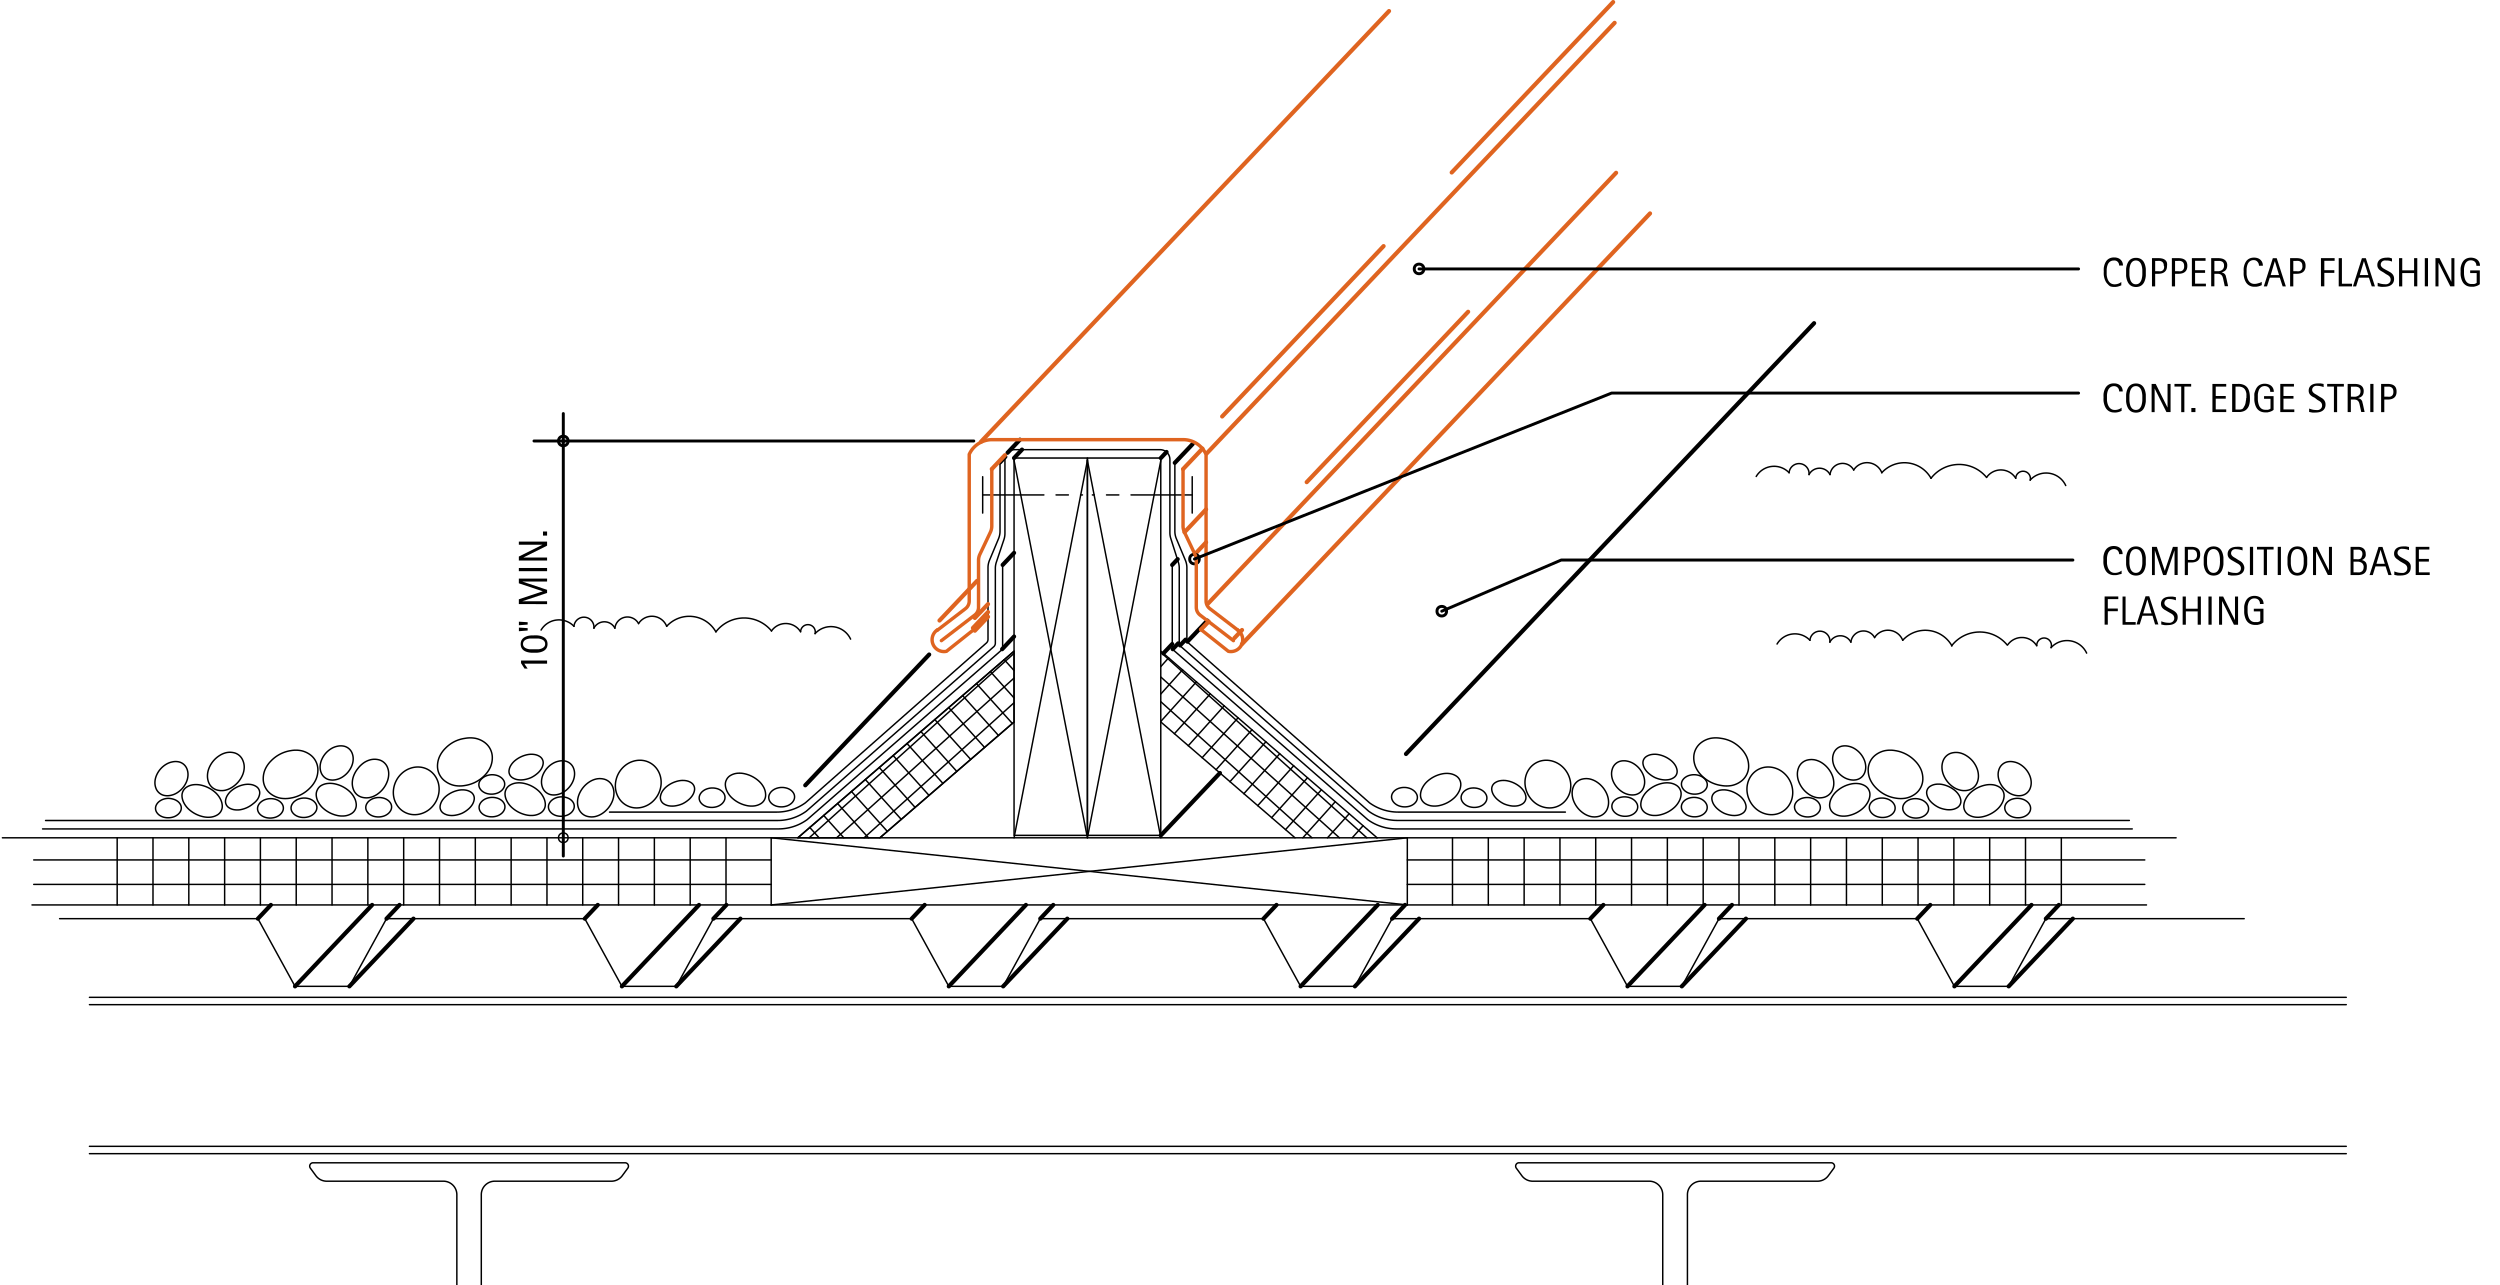 <svg id="2d6c3280-26a1-4987-befd-2137a78ddc06" data-name="BASE-OTHER" xmlns="http://www.w3.org/2000/svg" viewBox="0 0 422.24 217.07"><defs><style>.\30 479c74b-bfd1-446e-bbd8-e479d9e7cd8f,.\35 1bc530f-d01c-4319-b9be-881ba541cd0b,.\37 a97b2d7-042a-45c8-9483-af1fcd8d0994,.\37 ce8f245-696e-429e-921f-ec167d3d4555,.c75f9148-d1d3-45d3-b059-a21c418284e2,.fe9be319-2ba1-4747-bad4-ade67c6843b4{fill:none;stroke-linecap:round;stroke-linejoin:round;}.\35 1bc530f-d01c-4319-b9be-881ba541cd0b,.\37 ce8f245-696e-429e-921f-ec167d3d4555,.c75f9148-d1d3-45d3-b059-a21c418284e2,.fe9be319-2ba1-4747-bad4-ade67c6843b4{stroke:#000;}.\37 ce8f245-696e-429e-921f-ec167d3d4555,.fe9be319-2ba1-4747-bad4-ade67c6843b4{stroke-width:0.25px;}.\37 ce8f245-696e-429e-921f-ec167d3d4555{stroke-dasharray:10.33 2.07 2.07 2.07;}.\37 a97b2d7-042a-45c8-9483-af1fcd8d0994,.c75f9148-d1d3-45d3-b059-a21c418284e2{stroke-width:0.71px;}.\30 479c74b-bfd1-446e-bbd8-e479d9e7cd8f,.\37 a97b2d7-042a-45c8-9483-af1fcd8d0994{stroke:#df6420;}.\35 1bc530f-d01c-4319-b9be-881ba541cd0b{stroke-width:0.5px;}.\30 479c74b-bfd1-446e-bbd8-e479d9e7cd8f{stroke-width:0.58px;}</style></defs><title>flashing-roof-area-divider.A.typical</title><g id="81eb7ad7-b49e-4df6-a5ed-93ec16df2515" data-name="LINE"><line class="fe9be319-2ba1-4747-bad4-ade67c6843b4" x1="15.11" y1="168.45" x2="396.27" y2="168.45"/></g><g id="f666d75b-27e1-4a18-a647-0fcfff9f8a70" data-name="LINE"><line class="fe9be319-2ba1-4747-bad4-ade67c6843b4" x1="15.11" y1="169.68" x2="396.27" y2="169.68"/></g><g id="c651c034-ed2c-4dad-ac94-1aa7ba442b9f" data-name="LWPOLYLINE"><rect class="fe9be319-2ba1-4747-bad4-ade67c6843b4" x="171.27" y="77.36" width="12.39" height="63.73"/></g><g id="bfdad42b-cd0f-40f6-9a24-b7fbd78609a2" data-name="LINE"><line class="fe9be319-2ba1-4747-bad4-ade67c6843b4" x1="171.27" y1="77.77" x2="183.66" y2="141.5"/></g><g id="c9d465d5-8bfb-4f93-83ea-17ba71980e14" data-name="LINE"><line class="fe9be319-2ba1-4747-bad4-ade67c6843b4" x1="183.66" y1="77.77" x2="171.27" y2="141.5"/></g><g id="8058d9e2-2f7d-40d2-b8fa-0956375bd99a" data-name="LWPOLYLINE"><rect class="fe9be319-2ba1-4747-bad4-ade67c6843b4" x="130.25" y="141.5" width="107.44" height="11.34"/></g><g id="09170a9e-02ef-4467-98ec-4dc750c59eb0" data-name="LINE"><line class="fe9be319-2ba1-4747-bad4-ade67c6843b4" x1="130.25" y1="141.5" x2="237.69" y2="152.84"/></g><g id="ad3bcaca-5d14-4cbb-b836-9e346f453f34" data-name="LINE"><line class="fe9be319-2ba1-4747-bad4-ade67c6843b4" x1="237.69" y1="141.5" x2="130.25" y2="152.84"/></g><g id="2d355c79-22c8-4ab6-9774-00e72d7a8327" data-name="LWPOLYLINE"><line class="fe9be319-2ba1-4747-bad4-ade67c6843b4" x1="0.41" y1="141.5" x2="130.25" y2="141.5"/></g><g id="d5d05ebe-5c27-4136-a569-6d9aac73d536" data-name="LWPOLYLINE"><line class="fe9be319-2ba1-4747-bad4-ade67c6843b4" x1="5.41" y1="152.84" x2="130.25" y2="152.84"/></g><g id="41a002f9-c8cc-4bf1-bb95-82a4deda252b" data-name="LWPOLYLINE"><path class="fe9be319-2ba1-4747-bad4-ade67c6843b4" d="M89.69,131.34a4.81,4.81,0,0,0,1-.65,3.34,3.34,0,0,0,.69-0.76,2.29,2.29,0,0,0,.35-0.9,1.26,1.26,0,0,0-.57-1.26,2.29,2.29,0,0,0-.91-0.34,3.34,3.34,0,0,0-1,0,4.81,4.81,0,0,0-2.23,1,3.34,3.34,0,0,0-.69.76,2.29,2.29,0,0,0-.35.9,1.26,1.26,0,0,0,.57,1.26,2.29,2.29,0,0,0,.91.34,3.34,3.34,0,0,0,1,0A4.81,4.81,0,0,0,89.69,131.34Z"/></g><g id="8ecc8e75-b184-4328-8c91-0596867525f6" data-name="LWPOLYLINE"><path class="fe9be319-2ba1-4747-bad4-ade67c6843b4" d="M47.31,127.37a5.85,5.85,0,0,0-1.52,1.13,4.83,4.83,0,0,0-1,1.43,4,4,0,0,0-.33,1.64,3.18,3.18,0,0,0,1.33,2.56,4,4,0,0,0,1.53.67,4.83,4.83,0,0,0,1.72,0,5.85,5.85,0,0,0,3.32-1.72,4.83,4.83,0,0,0,1-1.43,4,4,0,0,0,.33-1.64,3.18,3.18,0,0,0-1.33-2.56,4,4,0,0,0-1.53-.67,4.83,4.83,0,0,0-1.72,0A5.85,5.85,0,0,0,47.31,127.37Z"/></g><g id="8fda0891-486b-4cd8-97e7-3750cff8144b" data-name="LWPOLYLINE"><path class="fe9be319-2ba1-4747-bad4-ade67c6843b4" d="M51.24,134.79a2.91,2.91,0,0,0-.85.18,2.26,2.26,0,0,0-.66.39,1.76,1.76,0,0,0-.45.58,1.25,1.25,0,0,0,.07,1.2,1.76,1.76,0,0,0,.52.53,2.26,2.26,0,0,0,.7.31,2.91,2.91,0,0,0,1.72-.09,2.26,2.26,0,0,0,.66-0.39,1.76,1.76,0,0,0,.45-0.58,1.25,1.25,0,0,0-.07-1.2,1.76,1.76,0,0,0-.52-0.53,2.26,2.26,0,0,0-.7-0.31A2.91,2.91,0,0,0,51.24,134.79Z"/></g><g id="f6125ea6-0f79-4aa6-a511-1a334f5ede53" data-name="LWPOLYLINE"><path class="fe9be319-2ba1-4747-bad4-ade67c6843b4" d="M53.6,133.4a1.7,1.7,0,0,0-.19.9,2.78,2.78,0,0,0,.33,1.13,3.86,3.86,0,0,0,.75,1A5.32,5.32,0,0,0,57,137.74a3.86,3.86,0,0,0,1.24.06,2.78,2.78,0,0,0,1.11-.38,1.7,1.7,0,0,0,.82-1.57,2.78,2.78,0,0,0-.33-1.13,3.86,3.86,0,0,0-.75-1,5.32,5.32,0,0,0-2.55-1.33,3.86,3.86,0,0,0-1.24-.06,2.78,2.78,0,0,0-1.11.38A1.7,1.7,0,0,0,53.6,133.4Z"/></g><g id="70a768fd-b28e-4a38-ae44-12ab89c6e40f" data-name="LWPOLYLINE"><path class="fe9be319-2ba1-4747-bad4-ade67c6843b4" d="M55,127.24a4.06,4.06,0,0,0-.67,1.07,3.24,3.24,0,0,0-.26,1.1,2.61,2.61,0,0,0,.17,1.08,1.93,1.93,0,0,0,1.37,1.2,2.61,2.61,0,0,0,1.09,0,3.24,3.24,0,0,0,1.05-.4,4.06,4.06,0,0,0,1.64-1.88,3.24,3.24,0,0,0,.26-1.1,2.61,2.61,0,0,0-.17-1.08,1.93,1.93,0,0,0-1.37-1.2,2.61,2.61,0,0,0-1.09,0,3.24,3.24,0,0,0-1.05.4A4.06,4.06,0,0,0,55,127.24Z"/></g><g id="a43ba566-eb47-46aa-bd7b-8198bfe23009" data-name="LWPOLYLINE"><path class="fe9be319-2ba1-4747-bad4-ade67c6843b4" d="M60.46,129.78a4.54,4.54,0,0,0-.71,1.21,3.61,3.61,0,0,0-.25,1.23,2.9,2.9,0,0,0,.22,1.19,2.14,2.14,0,0,0,1.56,1.28,2.9,2.9,0,0,0,1.21,0,3.61,3.61,0,0,0,1.15-.49A4.54,4.54,0,0,0,65.4,132a3.61,3.61,0,0,0,.25-1.23,2.9,2.9,0,0,0-.22-1.19,2.14,2.14,0,0,0-1.56-1.28,2.9,2.9,0,0,0-1.21,0,3.61,3.61,0,0,0-1.15.49A4.54,4.54,0,0,0,60.46,129.78Z"/></g><g id="6c01eda6-b982-4961-ad6b-723ef2d0f0b2" data-name="LWPOLYLINE"><path class="fe9be319-2ba1-4747-bad4-ade67c6843b4" d="M67,131.71a4.43,4.43,0,0,0-.52,1.52,4.1,4.1,0,0,0,.06,1.55,3.82,3.82,0,0,0,.64,1.39,3.51,3.51,0,0,0,2.5,1.41,3.82,3.82,0,0,0,1.52-.17,4.1,4.1,0,0,0,1.36-.74,4.43,4.43,0,0,0,1.56-2.76,4.1,4.1,0,0,0-.06-1.55,3.82,3.82,0,0,0-.64-1.39,3.51,3.51,0,0,0-2.5-1.41,3.82,3.82,0,0,0-1.52.17,4.1,4.1,0,0,0-1.36.74A4.43,4.43,0,0,0,67,131.71Z"/></g><g id="ee024daf-8836-42e1-807e-b8965710571c" data-name="LWPOLYLINE"><path class="fe9be319-2ba1-4747-bad4-ade67c6843b4" d="M63.86,134.7a2.91,2.91,0,0,0-.85.18,2.26,2.26,0,0,0-.66.39,1.76,1.76,0,0,0-.45.58,1.25,1.25,0,0,0,.07,1.2,1.76,1.76,0,0,0,.52.53,2.26,2.26,0,0,0,.7.31,2.91,2.91,0,0,0,1.72-.09,2.26,2.26,0,0,0,.66-0.39,1.76,1.76,0,0,0,.45-0.58,1.25,1.25,0,0,0-.07-1.2,1.76,1.76,0,0,0-.52-0.53,2.26,2.26,0,0,0-.7-0.31A2.91,2.91,0,0,0,63.86,134.7Z"/></g><g id="f5f05efa-00b9-45cb-9364-48bfc570fb04" data-name="LWPOLYLINE"><path class="fe9be319-2ba1-4747-bad4-ade67c6843b4" d="M94.71,134.59a2.91,2.91,0,0,0-.85.18,2.26,2.26,0,0,0-.66.39,1.76,1.76,0,0,0-.45.58,1.25,1.25,0,0,0,.07,1.2,1.76,1.76,0,0,0,.52.53,2.26,2.26,0,0,0,.7.31,2.91,2.91,0,0,0,1.72-.09,2.26,2.26,0,0,0,.66-0.39,1.76,1.76,0,0,0,.45-0.58,1.25,1.25,0,0,0-.07-1.2,1.76,1.76,0,0,0-.52-0.53,2.26,2.26,0,0,0-.7-0.31A2.91,2.91,0,0,0,94.71,134.59Z"/></g><g id="d182018d-7c4b-4b0a-ab07-d79fba468348" data-name="LWPOLYLINE"><path class="fe9be319-2ba1-4747-bad4-ade67c6843b4" d="M104.5,130.57a4.43,4.43,0,0,0-.52,1.52,4.1,4.1,0,0,0,.06,1.55,3.82,3.82,0,0,0,.64,1.39,3.51,3.51,0,0,0,2.5,1.41,3.82,3.82,0,0,0,1.52-.17,4.1,4.1,0,0,0,1.36-.74,4.43,4.43,0,0,0,1.56-2.76,4.1,4.1,0,0,0-.06-1.55,3.82,3.82,0,0,0-.64-1.39,3.51,3.51,0,0,0-2.5-1.41,3.82,3.82,0,0,0-1.52.17,4.1,4.1,0,0,0-1.36.74A4.43,4.43,0,0,0,104.5,130.57Z"/></g><g id="40a89641-38f9-4a5d-a9ab-cce841738b29" data-name="LWPOLYLINE"><path class="fe9be319-2ba1-4747-bad4-ade67c6843b4" d="M98.5,133a4.54,4.54,0,0,0-.71,1.21,3.61,3.61,0,0,0-.25,1.23,2.9,2.9,0,0,0,.22,1.19,2.14,2.14,0,0,0,1.56,1.28,2.9,2.9,0,0,0,1.21,0,3.61,3.61,0,0,0,1.15-.49,4.54,4.54,0,0,0,1.76-2.15,3.61,3.61,0,0,0,.25-1.23,2.9,2.9,0,0,0-.22-1.19,2.14,2.14,0,0,0-1.56-1.28,2.9,2.9,0,0,0-1.21,0,3.61,3.61,0,0,0-1.15.49A4.54,4.54,0,0,0,98.5,133Z"/></g><g id="1d34b286-bade-4374-97fa-9b0c0958e3b7" data-name="LWPOLYLINE"><path class="fe9be319-2ba1-4747-bad4-ade67c6843b4" d="M92.39,129.76a4.06,4.06,0,0,0-.67,1.07,3.24,3.24,0,0,0-.26,1.1,2.61,2.61,0,0,0,.17,1.08,1.93,1.93,0,0,0,1.37,1.2,2.61,2.61,0,0,0,1.09,0,3.24,3.24,0,0,0,1.05-.4,4.06,4.06,0,0,0,1.64-1.88,3.24,3.24,0,0,0,.26-1.1,2.61,2.61,0,0,0-.17-1.08,1.93,1.93,0,0,0-1.37-1.2,2.61,2.61,0,0,0-1.09,0,3.24,3.24,0,0,0-1.05.4A4.06,4.06,0,0,0,92.39,129.76Z"/></g><g id="580983a0-ec05-4e2c-95ea-bfdb371ed049" data-name="LWPOLYLINE"><path class="fe9be319-2ba1-4747-bad4-ade67c6843b4" d="M85.49,133.29a1.7,1.7,0,0,0-.19.9,2.78,2.78,0,0,0,.33,1.13,3.86,3.86,0,0,0,.75,1,5.32,5.32,0,0,0,2.55,1.33,3.86,3.86,0,0,0,1.24.06,2.78,2.78,0,0,0,1.11-.38,1.7,1.7,0,0,0,.82-1.57,2.78,2.78,0,0,0-.33-1.13,3.86,3.86,0,0,0-.75-1,5.32,5.32,0,0,0-2.55-1.33,3.86,3.86,0,0,0-1.24-.06,2.78,2.78,0,0,0-1.11.38A1.7,1.7,0,0,0,85.49,133.29Z"/></g><g id="39fe9ada-0156-4cf5-a664-29902f5fc075" data-name="LWPOLYLINE"><path class="fe9be319-2ba1-4747-bad4-ade67c6843b4" d="M83,134.68a2.91,2.91,0,0,0-.85.18,2.26,2.26,0,0,0-.66.39,1.76,1.76,0,0,0-.45.58,1.25,1.25,0,0,0,.07,1.2,1.76,1.76,0,0,0,.52.53,2.26,2.26,0,0,0,.7.31,2.91,2.91,0,0,0,1.72-.09,2.26,2.26,0,0,0,.66-0.39,1.76,1.76,0,0,0,.45-0.58,1.25,1.25,0,0,0-.07-1.2,1.76,1.76,0,0,0-.52-0.53,2.26,2.26,0,0,0-.7-0.31A2.91,2.91,0,0,0,83,134.68Z"/></g><g id="d2eccccb-ec3c-434a-ad38-4000be629f69" data-name="LWPOLYLINE"><path class="fe9be319-2ba1-4747-bad4-ade67c6843b4" d="M78.05,137.35a4.81,4.81,0,0,0,1-.65,3.34,3.34,0,0,0,.69-0.76,2.29,2.29,0,0,0,.35-0.9,1.26,1.26,0,0,0-.57-1.26,2.29,2.29,0,0,0-.91-0.34,3.34,3.34,0,0,0-1,0,4.81,4.81,0,0,0-2.23,1,3.34,3.34,0,0,0-.69.76,2.29,2.29,0,0,0-.35.9,1.26,1.26,0,0,0,.57,1.26,2.29,2.29,0,0,0,.91.34,3.34,3.34,0,0,0,1,0A4.81,4.81,0,0,0,78.05,137.35Z"/></g><g id="175abe2f-ac7e-4e49-ba00-1d54477fbb7c" data-name="LWPOLYLINE"><path class="fe9be319-2ba1-4747-bad4-ade67c6843b4" d="M45.58,134.89a2.91,2.91,0,0,0-.85.18,2.26,2.26,0,0,0-.66.39,1.76,1.76,0,0,0-.45.58,1.25,1.25,0,0,0,.07,1.2,1.76,1.76,0,0,0,.52.53,2.26,2.26,0,0,0,.7.31,2.91,2.91,0,0,0,1.72-.09,2.26,2.26,0,0,0,.66-0.39,1.76,1.76,0,0,0,.45-0.58,1.25,1.25,0,0,0-.07-1.2,1.76,1.76,0,0,0-.52-0.53,2.26,2.26,0,0,0-.7-0.31A2.91,2.91,0,0,0,45.58,134.89Z"/></g><g id="379a16a7-4c2d-4f0c-aa02-eb307a1da90b" data-name="LWPOLYLINE"><path class="fe9be319-2ba1-4747-bad4-ade67c6843b4" d="M36,128.56a4.54,4.54,0,0,0-.71,1.21,3.61,3.61,0,0,0-.25,1.23,2.9,2.9,0,0,0,.22,1.19,2.14,2.14,0,0,0,1.56,1.28,2.9,2.9,0,0,0,1.21,0,3.61,3.61,0,0,0,1.15-.49A4.54,4.54,0,0,0,41,130.82a3.61,3.61,0,0,0,.25-1.23A2.9,2.9,0,0,0,41,128.4a2.14,2.14,0,0,0-1.56-1.28,2.9,2.9,0,0,0-1.21,0,3.61,3.61,0,0,0-1.15.49A4.54,4.54,0,0,0,36,128.56Z"/></g><g id="59298ff7-00a0-48ce-a7d1-cac1860c5846" data-name="LWPOLYLINE"><path class="fe9be319-2ba1-4747-bad4-ade67c6843b4" d="M27.1,129.89a4.06,4.06,0,0,0-.67,1.07,3.24,3.24,0,0,0-.26,1.1,2.61,2.61,0,0,0,.17,1.08,1.93,1.93,0,0,0,1.37,1.2,2.61,2.61,0,0,0,1.09,0,3.24,3.24,0,0,0,1.05-.4,4.06,4.06,0,0,0,1.64-1.88,3.24,3.24,0,0,0,.26-1.1,2.61,2.61,0,0,0-.17-1.08,1.93,1.93,0,0,0-1.37-1.2,2.61,2.61,0,0,0-1.09,0,3.24,3.24,0,0,0-1.05.4A4.06,4.06,0,0,0,27.1,129.89Z"/></g><g id="8946d984-a6dd-41ea-ac3f-e36f8766dac1" data-name="LWPOLYLINE"><path class="fe9be319-2ba1-4747-bad4-ade67c6843b4" d="M30.93,133.59a1.7,1.7,0,0,0-.19.9,2.78,2.78,0,0,0,.33,1.13,3.86,3.86,0,0,0,.75,1,5.32,5.32,0,0,0,2.55,1.33,3.86,3.86,0,0,0,1.24.06,2.78,2.78,0,0,0,1.11-.38,1.7,1.7,0,0,0,.82-1.57,2.78,2.78,0,0,0-.33-1.13,3.86,3.86,0,0,0-.75-1,5.32,5.32,0,0,0-2.55-1.33,3.86,3.86,0,0,0-1.24-.06,2.78,2.78,0,0,0-1.11.38A1.7,1.7,0,0,0,30.93,133.59Z"/></g><g id="8735fc6a-0978-4c17-b9c0-12f69923fd6e" data-name="LWPOLYLINE"><path class="fe9be319-2ba1-4747-bad4-ade67c6843b4" d="M28.35,134.84a2.91,2.91,0,0,0-.85.18,2.26,2.26,0,0,0-.66.39,1.76,1.76,0,0,0-.45.58,1.25,1.25,0,0,0,.07,1.2,1.76,1.76,0,0,0,.52.53,2.26,2.26,0,0,0,.7.31,2.91,2.91,0,0,0,1.72-.09,2.26,2.26,0,0,0,.66-0.39A1.76,1.76,0,0,0,30.5,137a1.25,1.25,0,0,0-.07-1.2,1.76,1.76,0,0,0-.52-0.53,2.26,2.26,0,0,0-.7-0.31A2.91,2.91,0,0,0,28.35,134.84Z"/></g><g id="466053a0-dcfb-49d3-9581-d44986621e22" data-name="LWPOLYLINE"><path class="fe9be319-2ba1-4747-bad4-ade67c6843b4" d="M76.74,125.26a5.85,5.85,0,0,0-1.52,1.13,4.83,4.83,0,0,0-1,1.43,4,4,0,0,0-.33,1.64A3.18,3.18,0,0,0,75.26,132a4,4,0,0,0,1.53.67,4.83,4.83,0,0,0,1.72,0A5.85,5.85,0,0,0,81.82,131a4.83,4.83,0,0,0,1-1.43,4,4,0,0,0,.33-1.64,3.18,3.18,0,0,0-1.33-2.56,4,4,0,0,0-1.53-.67,4.83,4.83,0,0,0-1.72,0A5.85,5.85,0,0,0,76.74,125.26Z"/></g><g id="c74d73fe-faa4-479e-ab63-ebbea4292622" data-name="LWPOLYLINE"><path class="fe9be319-2ba1-4747-bad4-ade67c6843b4" d="M41.77,136.38a4.81,4.81,0,0,0,1-.65A3.34,3.34,0,0,0,43.5,135a2.29,2.29,0,0,0,.35-0.9,1.26,1.26,0,0,0-.57-1.26,2.29,2.29,0,0,0-.91-0.34,3.34,3.34,0,0,0-1,0,4.81,4.81,0,0,0-2.23,1,3.34,3.34,0,0,0-.69.76,2.29,2.29,0,0,0-.35.9,1.26,1.26,0,0,0,.57,1.26,2.29,2.29,0,0,0,.91.34,3.34,3.34,0,0,0,1,0A4.81,4.81,0,0,0,41.77,136.38Z"/></g><g id="37e8bfac-ad37-4e07-817e-0e1e00c497dc" data-name="LINE"><line class="fe9be319-2ba1-4747-bad4-ade67c6843b4" x1="5.7" y1="149.37" x2="130.25" y2="149.37"/></g><g id="32ccb55e-e2d7-41db-8383-1c8ef44459f5" data-name="LINE"><line class="fe9be319-2ba1-4747-bad4-ade67c6843b4" x1="5.7" y1="145.24" x2="130.25" y2="145.24"/></g><g id="75169a13-ecbe-4208-a0fd-178d6e81d2e1" data-name="LINE"><line class="fe9be319-2ba1-4747-bad4-ade67c6843b4" x1="122.62" y1="141.5" x2="122.62" y2="152.84"/></g><g id="692aad27-cba6-47a8-8f22-f6c1af0bfbdd" data-name="LINE"><line class="fe9be319-2ba1-4747-bad4-ade67c6843b4" x1="116.57" y1="141.5" x2="116.57" y2="152.84"/></g><g id="1063e58a-e554-4cb5-b95f-0e48814d154a" data-name="LINE"><line class="fe9be319-2ba1-4747-bad4-ade67c6843b4" x1="110.52" y1="141.5" x2="110.52" y2="152.84"/></g><g id="18e7cef8-4220-4237-a0e5-adfea9193629" data-name="LINE"><line class="fe9be319-2ba1-4747-bad4-ade67c6843b4" x1="104.47" y1="141.5" x2="104.47" y2="152.84"/></g><g id="f7e54a6d-7d4b-4505-b3ea-a3c4dd05458b" data-name="LINE"><line class="fe9be319-2ba1-4747-bad4-ade67c6843b4" x1="98.42" y1="141.5" x2="98.42" y2="152.84"/></g><g id="f439e452-9094-4345-a4aa-c16d9f2c9b2f" data-name="LINE"><line class="fe9be319-2ba1-4747-bad4-ade67c6843b4" x1="92.38" y1="141.5" x2="92.38" y2="152.84"/></g><g id="f3059044-0d78-4842-bd2b-d538cc3f60ef" data-name="LINE"><line class="fe9be319-2ba1-4747-bad4-ade67c6843b4" x1="86.33" y1="141.5" x2="86.33" y2="152.84"/></g><g id="d5483318-10e9-4d87-a5a4-0375c47c13bd" data-name="LINE"><line class="fe9be319-2ba1-4747-bad4-ade67c6843b4" x1="80.28" y1="141.5" x2="80.28" y2="152.84"/></g><g id="e5875dde-302b-4cb6-86cc-ef99a84b32db" data-name="LINE"><line class="fe9be319-2ba1-4747-bad4-ade67c6843b4" x1="74.23" y1="141.5" x2="74.23" y2="152.84"/></g><g id="d0716d3d-cacd-4fd2-8025-2c64f4d96ed7" data-name="LINE"><line class="fe9be319-2ba1-4747-bad4-ade67c6843b4" x1="68.18" y1="141.5" x2="68.18" y2="152.84"/></g><g id="fccc7e67-c125-4bdb-9c93-7f129698447b" data-name="LINE"><line class="fe9be319-2ba1-4747-bad4-ade67c6843b4" x1="62.13" y1="141.5" x2="62.13" y2="152.84"/></g><g id="ce76f795-4c1e-4887-85ad-c8153b9d4736" data-name="LINE"><line class="fe9be319-2ba1-4747-bad4-ade67c6843b4" x1="56.08" y1="141.5" x2="56.08" y2="152.84"/></g><g id="d481c849-5a52-43b3-bb18-e5134a87c615" data-name="LINE"><line class="fe9be319-2ba1-4747-bad4-ade67c6843b4" x1="50.03" y1="141.5" x2="50.03" y2="152.84"/></g><g id="58de8b64-7ae9-421b-8426-2050abde57a3" data-name="LINE"><line class="fe9be319-2ba1-4747-bad4-ade67c6843b4" x1="43.98" y1="141.5" x2="43.98" y2="152.84"/></g><g id="09acdce3-92c6-4256-92f8-4eca769e0ef0" data-name="LINE"><line class="fe9be319-2ba1-4747-bad4-ade67c6843b4" x1="37.94" y1="141.5" x2="37.94" y2="152.84"/></g><g id="7ce88ded-44d4-47a5-9b97-73494a940c78" data-name="LINE"><line class="fe9be319-2ba1-4747-bad4-ade67c6843b4" x1="31.89" y1="141.5" x2="31.89" y2="152.84"/></g><g id="33299ee3-c32a-4ceb-951d-8d9be936fab8" data-name="LINE"><line class="fe9be319-2ba1-4747-bad4-ade67c6843b4" x1="25.84" y1="141.5" x2="25.84" y2="152.84"/></g><g id="cac47a21-c2da-4817-a091-410630ff1e7e" data-name="LINE"><line class="fe9be319-2ba1-4747-bad4-ade67c6843b4" x1="19.79" y1="141.5" x2="19.79" y2="152.84"/></g><g id="db1eb860-e8ad-4454-8824-bee0a9be5436" data-name="LWPOLYLINE"><line class="fe9be319-2ba1-4747-bad4-ade67c6843b4" x1="134.75" y1="141.5" x2="171.27" y2="109.98"/></g><g id="42fa66c3-0ef5-4438-8902-934aa0b986bf" data-name="LWPOLYLINE"><path class="fe9be319-2ba1-4747-bad4-ade67c6843b4" d="M7.2,140H131.49a8.26,8.26,0,0,0,4.84-1.57L169,109.93a0.83,0.83,0,0,0,.34-0.67V95.41"/></g><g id="7a1715da-e830-42fb-b83a-aded81c80b88" data-name="LWPOLYLINE"><polyline class="fe9be319-2ba1-4747-bad4-ade67c6843b4" points="10.07 155.16 43.56 155.16 49.83 166.59 59.01 166.59 65.28 155.16 98.77 155.16 105.04 166.59 114.22 166.59 120.49 155.16 153.98 155.16 160.25 166.59 169.43 166.59 175.7 155.16 213.4 155.16"/></g><g id="ad694562-5814-49e7-9a35-025a4cf19e87" data-name="LINE"><line class="fe9be319-2ba1-4747-bad4-ade67c6843b4" x1="15.11" y1="193.61" x2="396.27" y2="193.61"/></g><g id="71a07b12-98ef-4cad-91a7-b47b6346c0db" data-name="LINE"><line class="fe9be319-2ba1-4747-bad4-ade67c6843b4" x1="15.11" y1="194.85" x2="396.27" y2="194.85"/></g><g id="5377825b-e3c1-486b-a888-5994f6b0147b" data-name="LWPOLYLINE"><path class="fe9be319-2ba1-4747-bad4-ade67c6843b4" d="M77.16,280.78v-79a2.28,2.28,0,0,0-2.28-2.28H55.19a2.28,2.28,0,0,1-1.84-.93l-0.93-1.27a0.57,0.57,0,0,1,.46-0.91h52.69a0.57,0.57,0,0,1,.46.91l-0.93,1.27a2.28,2.28,0,0,1-1.84.93H83.57a2.28,2.28,0,0,0-2.28,2.28v79"/></g><g id="4e42770c-2552-4994-b886-64938c422b72" data-name="LWPOLYLINE"><path class="fe9be319-2ba1-4747-bad4-ade67c6843b4" d="M83,130.85a2.91,2.91,0,0,0-.85.18,2.26,2.26,0,0,0-.66.39A1.76,1.76,0,0,0,81,132a1.25,1.25,0,0,0,.07,1.2,1.76,1.76,0,0,0,.52.53,2.26,2.26,0,0,0,.7.31,2.91,2.91,0,0,0,1.72-.09,2.26,2.26,0,0,0,.66-0.39,1.76,1.76,0,0,0,.45-0.58,1.25,1.25,0,0,0-.07-1.2,1.76,1.76,0,0,0-.52-0.53,2.26,2.26,0,0,0-.7-0.31A2.91,2.91,0,0,0,83,130.85Z"/></g><g id="ab09263f-2518-4934-ab07-9c7cb80f5c5c" data-name="LWPOLYLINE"><path class="fe9be319-2ba1-4747-bad4-ade67c6843b4" d="M120.17,133.09a2.91,2.91,0,0,0-.85.18,2.26,2.26,0,0,0-.66.39,1.76,1.76,0,0,0-.45.58,1.25,1.25,0,0,0,.07,1.2,1.76,1.76,0,0,0,.52.53,2.26,2.26,0,0,0,.7.31,2.91,2.91,0,0,0,1.72-.09,2.26,2.26,0,0,0,.66-0.39,1.76,1.76,0,0,0,.45-0.58,1.25,1.25,0,0,0-.07-1.2,1.76,1.76,0,0,0-.52-0.53,2.26,2.26,0,0,0-.7-0.31A2.91,2.91,0,0,0,120.17,133.09Z"/></g><g id="f4002562-30c2-44b8-ace4-d3fbdc17fdd2" data-name="LWPOLYLINE"><path class="fe9be319-2ba1-4747-bad4-ade67c6843b4" d="M115.26,135.76a4.81,4.81,0,0,0,1-.65,3.34,3.34,0,0,0,.69-0.76,2.29,2.29,0,0,0,.35-0.9,1.26,1.26,0,0,0-.57-1.26,2.29,2.29,0,0,0-.91-0.34,3.34,3.34,0,0,0-1,0,4.81,4.81,0,0,0-2.23,1,3.34,3.34,0,0,0-.69.76,2.29,2.29,0,0,0-.35.9,1.26,1.26,0,0,0,.57,1.26,2.29,2.29,0,0,0,.91.34,3.34,3.34,0,0,0,1,0A4.81,4.81,0,0,0,115.26,135.76Z"/></g><g id="d1300862-1b64-4b93-92c6-86ca016c351e" data-name="LWPOLYLINE"><path class="fe9be319-2ba1-4747-bad4-ade67c6843b4" d="M131.92,133a2.91,2.91,0,0,0-.85.18,2.26,2.26,0,0,0-.66.39,1.76,1.76,0,0,0-.45.58,1.25,1.25,0,0,0,.07,1.2,1.76,1.76,0,0,0,.52.53,2.26,2.26,0,0,0,.7.31,2.91,2.91,0,0,0,1.72-.09,2.26,2.26,0,0,0,.66-0.39,1.76,1.76,0,0,0,.45-0.58,1.25,1.25,0,0,0-.07-1.2,1.76,1.76,0,0,0-.52-0.53,2.26,2.26,0,0,0-.7-0.31A2.91,2.91,0,0,0,131.92,133Z"/></g><g id="747b0256-3c6e-4d13-844f-5ec599e98de9" data-name="LWPOLYLINE"><path class="fe9be319-2ba1-4747-bad4-ade67c6843b4" d="M122.7,131.7a1.7,1.7,0,0,0-.19.9,2.78,2.78,0,0,0,.33,1.13,3.86,3.86,0,0,0,.75,1,5.32,5.32,0,0,0,2.55,1.33,3.86,3.86,0,0,0,1.24.06,2.78,2.78,0,0,0,1.11-.38,1.7,1.7,0,0,0,.82-1.57A2.78,2.78,0,0,0,129,133a3.86,3.86,0,0,0-.75-1,5.32,5.32,0,0,0-2.55-1.33,3.86,3.86,0,0,0-1.24-.06,2.78,2.78,0,0,0-1.11.38A1.7,1.7,0,0,0,122.7,131.7Z"/></g><g id="f8d2b69a-15a6-4f30-9c17-84ea953ecbca" data-name="LWPOLYLINE"><path class="fe9be319-2ba1-4747-bad4-ade67c6843b4" d="M285,280.78v-79a2.28,2.28,0,0,1,2.28-2.28h19.68a2.28,2.28,0,0,0,1.84-.93l0.93-1.27a0.57,0.57,0,0,0-.46-0.91H256.56a0.57,0.57,0,0,0-.46.91l0.93,1.27a2.28,2.28,0,0,0,1.84.93h19.68a2.28,2.28,0,0,1,2.28,2.28v79"/></g><g id="cd6fd7f0-74f4-4445-b45e-da219ef8446f" data-name="LWPOLYLINE"><path class="fe9be319-2ba1-4747-bad4-ade67c6843b4" d="M237.31,133a2.91,2.91,0,0,1,.85.18,2.26,2.26,0,0,1,.66.39,1.76,1.76,0,0,1,.45.58,1.25,1.25,0,0,1-.07,1.2,1.76,1.76,0,0,1-.52.53,2.26,2.26,0,0,1-.7.31,2.91,2.91,0,0,1-1.72-.09,2.26,2.26,0,0,1-.66-0.39,1.76,1.76,0,0,1-.45-0.58,1.25,1.25,0,0,1,.07-1.2,1.76,1.76,0,0,1,.52-0.53,2.26,2.26,0,0,1,.7-0.31A2.91,2.91,0,0,1,237.31,133Z"/></g><g id="5982b957-cf8c-48a1-a4ed-5c3767c5f001" data-name="LWPOLYLINE"><path class="fe9be319-2ba1-4747-bad4-ade67c6843b4" d="M315.63,133.4a1.7,1.7,0,0,1,.19.9,2.78,2.78,0,0,1-.33,1.13,3.86,3.86,0,0,1-.75,1,5.32,5.32,0,0,1-2.55,1.33,3.86,3.86,0,0,1-1.24.06,2.78,2.78,0,0,1-1.11-.38,1.7,1.7,0,0,1-.82-1.57,2.78,2.78,0,0,1,.33-1.13,3.86,3.86,0,0,1,.75-1,5.32,5.32,0,0,1,2.55-1.33,3.86,3.86,0,0,1,1.24-.06,2.78,2.78,0,0,1,1.11.38A1.7,1.7,0,0,1,315.63,133.4Z"/></g><g id="92d9ff84-19a1-43f1-999a-9093474fa2e8" data-name="LWPOLYLINE"><path class="fe9be319-2ba1-4747-bad4-ade67c6843b4" d="M308.76,129.78a4.54,4.54,0,0,1,.71,1.21,3.61,3.61,0,0,1,.25,1.23,2.9,2.9,0,0,1-.22,1.19,2.14,2.14,0,0,1-1.56,1.28,2.9,2.9,0,0,1-1.21,0,3.61,3.61,0,0,1-1.15-.49,4.54,4.54,0,0,1-1.76-2.15,3.61,3.61,0,0,1-.25-1.23,2.9,2.9,0,0,1,.22-1.19,2.14,2.14,0,0,1,1.56-1.28,2.9,2.9,0,0,1,1.21,0,3.61,3.61,0,0,1,1.15.49A4.54,4.54,0,0,1,308.76,129.78Z"/></g><g id="70ff2843-8a84-4636-a034-eaeb5af05b1d" data-name="LINE"><line class="fe9be319-2ba1-4747-bad4-ade67c6843b4" x1="362.24" y1="149.37" x2="237.69" y2="149.37"/></g><g id="14dac724-c226-4f4c-8ee4-f54ee978a3b5" data-name="LINE"><line class="fe9be319-2ba1-4747-bad4-ade67c6843b4" x1="362.24" y1="145.24" x2="237.69" y2="145.24"/></g><g id="7b75b518-e62f-44e5-9b7b-9c91967ca0a9" data-name="LWPOLYLINE"><line class="fe9be319-2ba1-4747-bad4-ade67c6843b4" x1="367.53" y1="141.5" x2="237.69" y2="141.5"/></g><g id="fc9e7733-4045-4d8a-a952-e410020a48f4" data-name="LWPOLYLINE"><line class="fe9be319-2ba1-4747-bad4-ade67c6843b4" x1="362.53" y1="152.84" x2="237.69" y2="152.84"/></g><g id="e8ec95ad-6bcc-49d4-8b70-7ad69e7a07f7" data-name="LWPOLYLINE"><path class="fe9be319-2ba1-4747-bad4-ade67c6843b4" d="M342.13,129.89a4.06,4.06,0,0,1,.67,1.07,3.24,3.24,0,0,1,.26,1.1,2.61,2.61,0,0,1-.17,1.08,1.93,1.93,0,0,1-1.37,1.2,2.61,2.61,0,0,1-1.09,0,3.24,3.24,0,0,1-1.05-.4,4.06,4.06,0,0,1-1.64-1.88,3.24,3.24,0,0,1-.26-1.1,2.61,2.61,0,0,1,.17-1.08,1.93,1.93,0,0,1,1.37-1.2,2.61,2.61,0,0,1,1.09,0,3.24,3.24,0,0,1,1.05.4A4.06,4.06,0,0,1,342.13,129.89Z"/></g><g id="d4e82443-df9a-4fd2-8832-a200a4664cfa" data-name="LWPOLYLINE"><path class="fe9be319-2ba1-4747-bad4-ade67c6843b4" d="M333.19,128.56a4.54,4.54,0,0,1,.71,1.21,3.61,3.61,0,0,1,.25,1.23,2.9,2.9,0,0,1-.22,1.19,2.14,2.14,0,0,1-1.56,1.28,2.9,2.9,0,0,1-1.21,0A3.61,3.61,0,0,1,330,133a4.54,4.54,0,0,1-1.76-2.15,3.61,3.61,0,0,1-.25-1.23,2.9,2.9,0,0,1,.22-1.19,2.14,2.14,0,0,1,1.56-1.28,2.9,2.9,0,0,1,1.21,0,3.61,3.61,0,0,1,1.15.49A4.54,4.54,0,0,1,333.19,128.56Z"/></g><g id="9d854038-9c25-47fc-852e-c4167b5f3291" data-name="LWPOLYLINE"><path class="fe9be319-2ba1-4747-bad4-ade67c6843b4" d="M338.29,133.59a1.7,1.7,0,0,1,.19.9,2.78,2.78,0,0,1-.33,1.13,3.86,3.86,0,0,1-.75,1,5.32,5.32,0,0,1-2.55,1.33,3.86,3.86,0,0,1-1.24.06,2.78,2.78,0,0,1-1.11-.38,1.7,1.7,0,0,1-.82-1.57,2.78,2.78,0,0,1,.33-1.13,3.86,3.86,0,0,1,.75-1,5.32,5.32,0,0,1,2.55-1.33,3.86,3.86,0,0,1,1.24-.06,2.78,2.78,0,0,1,1.11.38A1.7,1.7,0,0,1,338.29,133.59Z"/></g><g id="fff89b14-c547-4c3d-8a97-a7086c1d92f2" data-name="LWPOLYLINE"><path class="fe9be319-2ba1-4747-bad4-ade67c6843b4" d="M327.46,136.38a4.81,4.81,0,0,1-1-.65,3.34,3.34,0,0,1-.69-0.76,2.29,2.29,0,0,1-.35-0.9,1.26,1.26,0,0,1,.57-1.26,2.29,2.29,0,0,1,.91-0.34,3.34,3.34,0,0,1,1,0,4.81,4.81,0,0,1,2.23,1,3.34,3.34,0,0,1,.69.76,2.29,2.29,0,0,1,.35.9,1.26,1.26,0,0,1-.57,1.26,2.29,2.29,0,0,1-.91.34,3.34,3.34,0,0,1-1,0A4.81,4.81,0,0,1,327.46,136.38Z"/></g><g id="ad16fbff-193c-489f-8d4e-4d3436937b9d" data-name="LWPOLYLINE"><path class="fe9be319-2ba1-4747-bad4-ade67c6843b4" d="M321.91,127.37a5.85,5.85,0,0,1,1.52,1.13,4.83,4.83,0,0,1,1,1.43,4,4,0,0,1,.33,1.64,3.18,3.18,0,0,1-1.33,2.56,4,4,0,0,1-1.53.67,4.83,4.83,0,0,1-1.72,0,5.85,5.85,0,0,1-3.32-1.72,4.83,4.83,0,0,1-1-1.43,4,4,0,0,1-.33-1.64,3.18,3.18,0,0,1,1.33-2.56,4,4,0,0,1,1.53-.67,4.83,4.83,0,0,1,1.72,0A5.85,5.85,0,0,1,321.91,127.37Z"/></g><g id="dc662f4d-7d13-4424-8745-324bb81253b9" data-name="LINE"><line class="fe9be319-2ba1-4747-bad4-ade67c6843b4" x1="348.15" y1="141.5" x2="348.15" y2="152.84"/></g><g id="cf697df3-d69b-4ba7-9b00-110a67162a92" data-name="LINE"><line class="fe9be319-2ba1-4747-bad4-ade67c6843b4" x1="330" y1="141.5" x2="330" y2="152.84"/></g><g id="1a1847ab-d2db-49d0-9581-a8fdddb7b9ed" data-name="LINE"><line class="fe9be319-2ba1-4747-bad4-ade67c6843b4" x1="336.05" y1="141.5" x2="336.05" y2="152.84"/></g><g id="730f19ac-402f-47ba-aa71-fc8c9d692dd9" data-name="LINE"><line class="fe9be319-2ba1-4747-bad4-ade67c6843b4" x1="342.1" y1="141.5" x2="342.1" y2="152.84"/></g><g id="1916ff33-baf7-4794-ba23-fe08605b613e" data-name="LWPOLYLINE"><path class="fe9be319-2ba1-4747-bad4-ade67c6843b4" d="M340.88,134.84a2.91,2.91,0,0,1,.85.18,2.26,2.26,0,0,1,.66.39,1.76,1.76,0,0,1,.45.58,1.25,1.25,0,0,1-.07,1.2,1.76,1.76,0,0,1-.52.53,2.26,2.26,0,0,1-.7.31,2.91,2.91,0,0,1-1.72-.09,2.26,2.26,0,0,1-.66-0.39,1.76,1.76,0,0,1-.45-0.58,1.25,1.25,0,0,1,.07-1.2,1.76,1.76,0,0,1,.52-0.53,2.26,2.26,0,0,1,.7-0.31A2.91,2.91,0,0,1,340.88,134.84Z"/></g><g id="71bab408-0779-4ae4-be4d-364b4d3648b6" data-name="LINE"><line class="fe9be319-2ba1-4747-bad4-ade67c6843b4" x1="311.86" y1="141.5" x2="311.86" y2="152.84"/></g><g id="c8112b35-0123-435e-bc78-da9e37b82751" data-name="LINE"><line class="fe9be319-2ba1-4747-bad4-ade67c6843b4" x1="317.91" y1="141.5" x2="317.91" y2="152.84"/></g><g id="8f908e00-3d4e-47a1-ad56-bc41862d098f" data-name="LINE"><line class="fe9be319-2ba1-4747-bad4-ade67c6843b4" x1="323.95" y1="141.5" x2="323.95" y2="152.84"/></g><g id="4909966b-ee8b-47ea-966a-c5075c13278a" data-name="LWPOLYLINE"><path class="fe9be319-2ba1-4747-bad4-ade67c6843b4" d="M318,134.79a2.91,2.91,0,0,1,.85.18,2.26,2.26,0,0,1,.66.39,1.76,1.76,0,0,1,.45.58,1.25,1.25,0,0,1-.07,1.2,1.76,1.76,0,0,1-.52.53,2.26,2.26,0,0,1-.7.31,2.91,2.91,0,0,1-1.72-.09,2.26,2.26,0,0,1-.66-0.39,1.76,1.76,0,0,1-.45-0.58,1.25,1.25,0,0,1,.07-1.2,1.76,1.76,0,0,1,.52-0.53,2.26,2.26,0,0,1,.7-0.31A2.91,2.91,0,0,1,318,134.79Z"/></g><g id="a7887660-2036-4420-b4f2-dca50a4bf6d0" data-name="LWPOLYLINE"><path class="fe9be319-2ba1-4747-bad4-ade67c6843b4" d="M323.65,134.89a2.91,2.91,0,0,1,.85.18,2.26,2.26,0,0,1,.66.39,1.76,1.76,0,0,1,.45.58,1.25,1.25,0,0,1-.07,1.2,1.76,1.76,0,0,1-.52.53,2.26,2.26,0,0,1-.7.31,2.91,2.91,0,0,1-1.72-.09,2.26,2.26,0,0,1-.66-0.39,1.76,1.76,0,0,1-.45-0.58,1.25,1.25,0,0,1,.07-1.2,1.76,1.76,0,0,1,.52-0.53,2.26,2.26,0,0,1,.7-0.31A2.91,2.91,0,0,1,323.65,134.89Z"/></g><g id="35adda08-718c-4676-a226-6b03a3a5aa73" data-name="LWPOLYLINE"><path class="fe9be319-2ba1-4747-bad4-ade67c6843b4" d="M314.18,127.24a4.06,4.06,0,0,1,.67,1.07,3.24,3.24,0,0,1,.26,1.1,2.61,2.61,0,0,1-.17,1.08,1.93,1.93,0,0,1-1.37,1.2,2.61,2.61,0,0,1-1.09,0,3.24,3.24,0,0,1-1.05-.4,4.06,4.06,0,0,1-1.64-1.88,3.24,3.24,0,0,1-.26-1.1,2.61,2.61,0,0,1,.17-1.08,1.93,1.93,0,0,1,1.37-1.2,2.61,2.61,0,0,1,1.09,0,3.24,3.24,0,0,1,1.05.4A4.06,4.06,0,0,1,314.18,127.24Z"/></g><g id="b936505b-1c1a-40b8-87a3-b929f79fd7ba" data-name="LWPOLYLINE"><path class="fe9be319-2ba1-4747-bad4-ade67c6843b4" d="M246.53,131.7a1.7,1.7,0,0,1,.19.9,2.78,2.78,0,0,1-.33,1.13,3.86,3.86,0,0,1-.75,1,5.32,5.32,0,0,1-2.55,1.33,3.86,3.86,0,0,1-1.24.06,2.78,2.78,0,0,1-1.11-.38,1.7,1.7,0,0,1-.82-1.57,2.78,2.78,0,0,1,.33-1.13,3.86,3.86,0,0,1,.75-1,5.32,5.32,0,0,1,2.55-1.33,3.86,3.86,0,0,1,1.24-.06,2.78,2.78,0,0,1,1.11.38A1.7,1.7,0,0,1,246.53,131.7Z"/></g><g id="85eba60e-708b-4023-a40a-11bf1ee63394" data-name="LWPOLYLINE"><path class="fe9be319-2ba1-4747-bad4-ade67c6843b4" d="M254,135.76a4.81,4.81,0,0,1-1-.65,3.34,3.34,0,0,1-.69-0.76,2.29,2.29,0,0,1-.35-0.9,1.26,1.26,0,0,1,.57-1.26,2.29,2.29,0,0,1,.91-0.34,3.34,3.34,0,0,1,1,0,4.81,4.81,0,0,1,2.23,1,3.34,3.34,0,0,1,.69.76,2.29,2.29,0,0,1,.35.9,1.26,1.26,0,0,1-.57,1.26,2.29,2.29,0,0,1-.91.34,3.34,3.34,0,0,1-1,0A4.81,4.81,0,0,1,254,135.76Z"/></g><g id="2df1052f-61b6-4760-a32b-879872b5c2c0" data-name="LWPOLYLINE"><path class="fe9be319-2ba1-4747-bad4-ade67c6843b4" d="M249.05,133.09a2.91,2.91,0,0,1,.85.18,2.26,2.26,0,0,1,.66.39,1.76,1.76,0,0,1,.45.58,1.25,1.25,0,0,1-.07,1.2,1.76,1.76,0,0,1-.52.53,2.26,2.26,0,0,1-.7.31,2.91,2.91,0,0,1-1.72-.09,2.26,2.26,0,0,1-.66-0.39,1.76,1.76,0,0,1-.45-0.58A1.25,1.25,0,0,1,247,134a1.76,1.76,0,0,1,.52-0.53,2.26,2.26,0,0,1,.7-0.31A2.91,2.91,0,0,1,249.05,133.09Z"/></g><g id="b8ecc1b6-34a0-4036-8c53-9e1309bbc46e" data-name="LWPOLYLINE"><path class="fe9be319-2ba1-4747-bad4-ade67c6843b4" d="M286.27,130.85a2.91,2.91,0,0,1,.85.18,2.26,2.26,0,0,1,.66.39,1.76,1.76,0,0,1,.45.58,1.25,1.25,0,0,1-.07,1.2,1.76,1.76,0,0,1-.52.53,2.26,2.26,0,0,1-.7.31,2.91,2.91,0,0,1-1.72-.09,2.26,2.26,0,0,1-.66-0.39,1.76,1.76,0,0,1-.45-0.58,1.25,1.25,0,0,1,.07-1.2,1.76,1.76,0,0,1,.52-0.53,2.26,2.26,0,0,1,.7-0.31A2.91,2.91,0,0,1,286.27,130.85Z"/></g><g id="72407403-7491-47c1-aeb2-8d6359260e34" data-name="LWPOLYLINE"><path class="fe9be319-2ba1-4747-bad4-ade67c6843b4" d="M264.73,130.57a4.43,4.43,0,0,1,.52,1.52,4.1,4.1,0,0,1-.06,1.55,3.82,3.82,0,0,1-.64,1.39,3.51,3.51,0,0,1-2.5,1.41,3.82,3.82,0,0,1-1.52-.17,4.1,4.1,0,0,1-1.36-.74,4.43,4.43,0,0,1-1.56-2.76,4.1,4.1,0,0,1,.06-1.55,3.82,3.82,0,0,1,.64-1.39,3.51,3.51,0,0,1,2.5-1.41,3.82,3.82,0,0,1,1.52.17,4.1,4.1,0,0,1,1.36.74A4.43,4.43,0,0,1,264.73,130.57Z"/></g><g id="6c25884f-fece-4c34-83c5-4d518b691a49" data-name="LWPOLYLINE"><path class="fe9be319-2ba1-4747-bad4-ade67c6843b4" d="M276.84,129.76a4.06,4.06,0,0,1,.67,1.07,3.24,3.24,0,0,1,.26,1.1,2.61,2.61,0,0,1-.17,1.08,1.93,1.93,0,0,1-1.37,1.2,2.61,2.61,0,0,1-1.09,0,3.24,3.24,0,0,1-1.05-.4,4.06,4.06,0,0,1-1.64-1.88,3.24,3.24,0,0,1-.26-1.1,2.61,2.61,0,0,1,.17-1.08,1.93,1.93,0,0,1,1.37-1.2,2.61,2.61,0,0,1,1.09,0,3.24,3.24,0,0,1,1.05.4A4.06,4.06,0,0,1,276.84,129.76Z"/></g><g id="d2adce7c-fbbe-48e9-8a38-818bbca33e41" data-name="LWPOLYLINE"><path class="fe9be319-2ba1-4747-bad4-ade67c6843b4" d="M270.72,133a4.54,4.54,0,0,1,.71,1.21,3.61,3.61,0,0,1,.25,1.23,2.9,2.9,0,0,1-.22,1.19,2.14,2.14,0,0,1-1.56,1.28,2.9,2.9,0,0,1-1.21,0,3.61,3.61,0,0,1-1.15-.49,4.54,4.54,0,0,1-1.76-2.15,3.61,3.61,0,0,1-.25-1.23,2.9,2.9,0,0,1,.22-1.19,2.14,2.14,0,0,1,1.56-1.28,2.9,2.9,0,0,1,1.21,0,3.61,3.61,0,0,1,1.15.49A4.54,4.54,0,0,1,270.72,133Z"/></g><g id="bca1fd02-fdae-46d0-afd3-6eb219f9e2e7" data-name="LWPOLYLINE"><path class="fe9be319-2ba1-4747-bad4-ade67c6843b4" d="M283.74,133.29a1.7,1.7,0,0,1,.19.9,2.78,2.78,0,0,1-.33,1.13,3.86,3.86,0,0,1-.75,1,5.32,5.32,0,0,1-2.55,1.33,3.86,3.86,0,0,1-1.24.06,2.78,2.78,0,0,1-1.11-.38,1.7,1.7,0,0,1-.82-1.57,2.78,2.78,0,0,1,.33-1.13,3.86,3.86,0,0,1,.75-1,5.32,5.32,0,0,1,2.55-1.33,3.86,3.86,0,0,1,1.24-.06,2.78,2.78,0,0,1,1.11.38A1.7,1.7,0,0,1,283.74,133.29Z"/></g><g id="e0c81a8d-b5e7-4f9a-aedc-2f8ed05c9884" data-name="LWPOLYLINE"><path class="fe9be319-2ba1-4747-bad4-ade67c6843b4" d="M302.22,131.71a4.43,4.43,0,0,1,.52,1.52,4.1,4.1,0,0,1-.06,1.55,3.82,3.82,0,0,1-.64,1.39,3.51,3.51,0,0,1-2.5,1.41,3.82,3.82,0,0,1-1.52-.17,4.1,4.1,0,0,1-1.36-.74,4.43,4.43,0,0,1-1.56-2.76,4.1,4.1,0,0,1,.06-1.55,3.82,3.82,0,0,1,.64-1.39,3.51,3.51,0,0,1,2.5-1.41,3.82,3.82,0,0,1,1.52.17,4.1,4.1,0,0,1,1.36.74A4.43,4.43,0,0,1,302.22,131.71Z"/></g><g id="a70dd470-a0ff-41cd-99bc-0d5ccdc5de06" data-name="LWPOLYLINE"><path class="fe9be319-2ba1-4747-bad4-ade67c6843b4" d="M291.18,137.35a4.81,4.81,0,0,1-1-.65,3.34,3.34,0,0,1-.69-0.76,2.29,2.29,0,0,1-.35-0.9,1.26,1.26,0,0,1,.57-1.26,2.29,2.29,0,0,1,.91-0.34,3.34,3.34,0,0,1,1,0,4.81,4.81,0,0,1,2.23,1,3.34,3.34,0,0,1,.69.76,2.29,2.29,0,0,1,.35.9,1.26,1.26,0,0,1-.57,1.26,2.29,2.29,0,0,1-.91.34,3.34,3.34,0,0,1-1,0A4.81,4.81,0,0,1,291.18,137.35Z"/></g><g id="fc1985f9-c58d-4cbc-aacd-b4a7436fffdd" data-name="LWPOLYLINE"><path class="fe9be319-2ba1-4747-bad4-ade67c6843b4" d="M274.52,134.59a2.91,2.91,0,0,1,.85.18,2.26,2.26,0,0,1,.66.39,1.76,1.76,0,0,1,.45.58,1.25,1.25,0,0,1-.07,1.2,1.76,1.76,0,0,1-.52.53,2.26,2.26,0,0,1-.7.31,2.91,2.91,0,0,1-1.72-.09,2.26,2.26,0,0,1-.66-0.39,1.76,1.76,0,0,1-.45-0.58,1.25,1.25,0,0,1,.07-1.2,1.76,1.76,0,0,1,.52-0.53,2.26,2.26,0,0,1,.7-0.31A2.91,2.91,0,0,1,274.52,134.59Z"/></g><g id="0ca51902-07f3-4fbb-8128-eb346a171396" data-name="LINE"><line class="fe9be319-2ba1-4747-bad4-ade67c6843b4" x1="299.76" y1="141.5" x2="299.76" y2="152.84"/></g><g id="d1e6a1be-5c1c-4e99-b82a-4da6f8ab1529" data-name="LINE"><line class="fe9be319-2ba1-4747-bad4-ade67c6843b4" x1="293.71" y1="141.5" x2="293.71" y2="152.84"/></g><g id="c41a2b38-a8b3-47dc-a854-d33e9ba2a0b0" data-name="LINE"><line class="fe9be319-2ba1-4747-bad4-ade67c6843b4" x1="305.81" y1="141.5" x2="305.81" y2="152.84"/></g><g id="373b014d-dca8-47c6-b059-156bda785b78" data-name="LWPOLYLINE"><path class="fe9be319-2ba1-4747-bad4-ade67c6843b4" d="M305.37,134.7a2.91,2.91,0,0,1,.85.18,2.26,2.26,0,0,1,.66.39,1.76,1.76,0,0,1,.45.58,1.25,1.25,0,0,1-.07,1.2,1.76,1.76,0,0,1-.52.53,2.26,2.26,0,0,1-.7.31,2.91,2.91,0,0,1-1.72-.09,2.26,2.26,0,0,1-.66-0.39,1.76,1.76,0,0,1-.45-0.58,1.25,1.25,0,0,1,.07-1.2,1.76,1.76,0,0,1,.52-0.53,2.26,2.26,0,0,1,.7-0.31A2.91,2.91,0,0,1,305.37,134.7Z"/></g><g id="0ec9b5dc-0b82-4cf9-a91d-5e9eac172683" data-name="LINE"><line class="fe9be319-2ba1-4747-bad4-ade67c6843b4" x1="275.56" y1="141.5" x2="275.56" y2="152.84"/></g><g id="88938811-96e4-4152-8a4b-50a7f0edae25" data-name="LINE"><line class="fe9be319-2ba1-4747-bad4-ade67c6843b4" x1="281.61" y1="141.5" x2="281.61" y2="152.84"/></g><g id="acd8eb10-91bb-463d-907f-0edcad98046c" data-name="LINE"><line class="fe9be319-2ba1-4747-bad4-ade67c6843b4" x1="287.66" y1="141.5" x2="287.66" y2="152.84"/></g><g id="cd2d3627-b839-4118-b4fb-c0b24b63972e" data-name="LWPOLYLINE"><path class="fe9be319-2ba1-4747-bad4-ade67c6843b4" d="M286.26,134.68a2.91,2.91,0,0,1,.85.18,2.26,2.26,0,0,1,.66.39,1.76,1.76,0,0,1,.45.58,1.25,1.25,0,0,1-.07,1.2,1.76,1.76,0,0,1-.52.53,2.26,2.26,0,0,1-.7.31,2.91,2.91,0,0,1-1.72-.09,2.26,2.26,0,0,1-.66-0.39,1.76,1.76,0,0,1-.45-0.58,1.25,1.25,0,0,1,.07-1.2,1.76,1.76,0,0,1,.52-0.53,2.26,2.26,0,0,1,.7-0.31A2.91,2.91,0,0,1,286.26,134.68Z"/></g><g id="62120aed-66bf-469f-b13d-9155dfdafdcd" data-name="LINE"><line class="fe9be319-2ba1-4747-bad4-ade67c6843b4" x1="257.42" y1="141.5" x2="257.42" y2="152.84"/></g><g id="7f76a74d-ac4c-46d2-b02d-d5f68ad3185e" data-name="LINE"><line class="fe9be319-2ba1-4747-bad4-ade67c6843b4" x1="263.47" y1="141.5" x2="263.47" y2="152.84"/></g><g id="bba4a27b-c7d5-4fe7-80f0-d6bdef6dabaa" data-name="LINE"><line class="fe9be319-2ba1-4747-bad4-ade67c6843b4" x1="269.51" y1="141.5" x2="269.51" y2="152.84"/></g><g id="c73390a0-2bb8-4cf8-8730-1182f16eacfc" data-name="LINE"><line class="fe9be319-2ba1-4747-bad4-ade67c6843b4" x1="245.32" y1="141.5" x2="245.32" y2="152.84"/></g><g id="7d6bd0ab-e2cc-4309-b86f-0bc33c1c1a2b" data-name="LINE"><line class="fe9be319-2ba1-4747-bad4-ade67c6843b4" x1="251.37" y1="141.5" x2="251.37" y2="152.84"/></g><g id="42f7a99e-daaa-4636-88b5-92424c910f7b" data-name="LWPOLYLINE"><path class="fe9be319-2ba1-4747-bad4-ade67c6843b4" d="M292.49,125.26a5.85,5.85,0,0,1,1.52,1.13,4.83,4.83,0,0,1,1,1.43,4,4,0,0,1,.33,1.64A3.18,3.18,0,0,1,294,132a4,4,0,0,1-1.53.67,4.83,4.83,0,0,1-1.72,0A5.85,5.85,0,0,1,287.4,131a4.83,4.83,0,0,1-1-1.43,4,4,0,0,1-.33-1.64,3.18,3.18,0,0,1,1.33-2.56,4,4,0,0,1,1.53-.67,4.83,4.83,0,0,1,1.72,0A5.85,5.85,0,0,1,292.49,125.26Z"/></g><g id="8a104d0a-5cd6-4f01-9d06-a1e74105585e" data-name="LWPOLYLINE"><path class="fe9be319-2ba1-4747-bad4-ade67c6843b4" d="M279.54,131.34a4.81,4.81,0,0,1-1-.65,3.34,3.34,0,0,1-.69-0.76,2.29,2.29,0,0,1-.35-0.9,1.26,1.26,0,0,1,.57-1.26,2.29,2.29,0,0,1,.91-0.34,3.34,3.34,0,0,1,1,0,4.81,4.81,0,0,1,2.23,1,3.34,3.34,0,0,1,.69.76,2.29,2.29,0,0,1,.35.9,1.26,1.26,0,0,1-.57,1.26,2.29,2.29,0,0,1-.91.34,3.34,3.34,0,0,1-1,0A4.81,4.81,0,0,1,279.54,131.34Z"/></g><g id="7065ee1d-bca5-408c-b4c4-4ca2e21c8a91" data-name="LWPOLYLINE"><polyline class="fe9be319-2ba1-4747-bad4-ade67c6843b4" points="379.03 155.16 345.54 155.16 339.26 166.59 330.09 166.59 323.82 155.16 290.33 155.16 284.05 166.59 274.88 166.59 268.61 155.16 235.12 155.16 228.84 166.59 219.67 166.59 213.4 155.16"/></g><g id="d3c50cdd-4a45-446a-9256-7b9173f4d6ec" data-name="LINE"><line class="fe9be319-2ba1-4747-bad4-ade67c6843b4" x1="196.06" y1="77.77" x2="183.66" y2="141.5"/></g><g id="c1b07e60-c1da-4b2c-82ea-b8112be42f9d" data-name="LWPOLYLINE"><rect class="fe9be319-2ba1-4747-bad4-ade67c6843b4" x="183.66" y="77.36" width="12.39" height="63.73"/></g><g id="280cb616-351e-404d-a9c0-d5cc81569d31" data-name="LINE"><line class="fe9be319-2ba1-4747-bad4-ade67c6843b4" x1="183.66" y1="77.77" x2="196.06" y2="141.5"/></g><g id="86ace1e8-270a-4b48-891b-f921a53ba837" data-name="LWPOLYLINE"><line class="fe9be319-2ba1-4747-bad4-ade67c6843b4" x1="148.61" y1="141.5" x2="171.27" y2="121.94"/></g><g id="6d31a810-7f73-40f1-9831-393d88396833" data-name="LWPOLYLINE"><path class="fe9be319-2ba1-4747-bad4-ade67c6843b4" d="M102.95,137.16h28.24a8.26,8.26,0,0,0,4.84-1.57l30.5-26.93a0.83,0.83,0,0,0,.34-0.67V95.9a3.3,3.3,0,0,1,.26-1.29L168.64,91a3.3,3.3,0,0,0,.26-1.29V78.09"/></g><g id="1051f326-018f-47de-8cf8-27507a465eb9" data-name="LWPOLYLINE"><path class="fe9be319-2ba1-4747-bad4-ade67c6843b4" d="M264.38,137.16H236.14a8.26,8.26,0,0,1-4.84-1.57l-30.5-26.93a0.83,0.83,0,0,1-.34-0.67V95.9a3.3,3.3,0,0,0-.26-1.29L198.69,91a3.3,3.3,0,0,1-.26-1.29V78.17"/></g><g id="36cadb57-e78a-4c06-bca0-9e680ebaf423" data-name="LWPOLYLINE"><path class="fe9be319-2ba1-4747-bad4-ade67c6843b4" d="M360.12,140H235.84a8.26,8.26,0,0,1-4.84-1.57l-32.67-28.51a0.83,0.83,0,0,1-.34-0.67V95.41"/></g><g id="186dd73d-90d3-4aa9-b5fe-c4b42786a680" data-name="LWPOLYLINE"><line class="fe9be319-2ba1-4747-bad4-ade67c6843b4" x1="232.58" y1="141.5" x2="196.06" y2="109.98"/></g><g id="e1253f65-8984-4855-a804-369fab36439f" data-name="LWPOLYLINE"><line class="fe9be319-2ba1-4747-bad4-ade67c6843b4" x1="218.72" y1="141.5" x2="196.06" y2="121.94"/></g><g id="e3de3d28-6d77-4883-b3a9-f7747c3a6298" data-name="LWPOLYLINE"><path class="fe9be319-2ba1-4747-bad4-ade67c6843b4" d="M7.7,138.58H131.34a8.26,8.26,0,0,0,4.84-1.57l31.59-27.72a0.83,0.83,0,0,0,.34-0.67V95.95a3.3,3.3,0,0,1,.17-1l1.28-3.82a3.3,3.3,0,0,0,.17-1V77.6a1.65,1.65,0,0,1,1.65-1.65h24.56a1.65,1.65,0,0,1,1.65,1.65V90a3.3,3.3,0,0,0,.17,1L199,94.9a3.3,3.3,0,0,1,.17,1v12.68a0.83,0.83,0,0,0,.34.67L231.15,137a8.26,8.26,0,0,0,4.84,1.57H359.63"/></g><g id="93b3bd1d-7bb2-42f2-8d6a-fee4a82d689d" data-name="LWPOLYLINE"><polygon class="fe9be319-2ba1-4747-bad4-ade67c6843b4" points="171.27 109.98 171.27 121.94 148.61 141.5 134.75 141.5 171.27 109.98"/></g><g id="e995cc51-5858-41ba-a9b9-c902276182b5" data-name="ARC"><path class="fe9be319-2ba1-4747-bad4-ade67c6843b4" d="M312.6,108.45a2,2,0,0,0-3.54,0"/></g><g id="8c39a193-438b-490d-b16e-18eb77cd0106" data-name="ARC"><path class="fe9be319-2ba1-4747-bad4-ade67c6843b4" d="M305.69,108.14a3.51,3.51,0,0,0-5.55.63"/></g><g id="4cd6126c-09ed-460f-913a-b855eb1b8eb9" data-name="ARC"><path class="fe9be319-2ba1-4747-bad4-ade67c6843b4" d="M309.06,108.45a1.69,1.69,0,0,0-3.37-.31"/></g><g id="2ddfd6e2-d4c0-4254-8e68-a97e6b01d5b0" data-name="ARC"><path class="fe9be319-2ba1-4747-bad4-ade67c6843b4" d="M344,109.08a2.94,2.94,0,0,0-4.92-.15"/></g><g id="9a9c2d43-62ad-4a1f-bbdf-0872442679b3" data-name="ARC"><path class="fe9be319-2ba1-4747-bad4-ade67c6843b4" d="M329.67,109.08a5.16,5.16,0,0,0-8.31-.94"/></g><g id="619f81a1-8d9f-4247-afe9-106f775ca1cf" data-name="ARC"><path class="fe9be319-2ba1-4747-bad4-ade67c6843b4" d="M321.36,108.14a2.68,2.68,0,0,0-4.75-.46"/></g><g id="7c5c4988-8b8e-45ea-9aca-0b7c9b711658" data-name="ARC"><path class="fe9be319-2ba1-4747-bad4-ade67c6843b4" d="M316.61,107.68a2.14,2.14,0,0,0-4,.77"/></g><g id="b4679dda-0d89-4099-9674-ad4a46fa1c2e" data-name="ARC"><path class="fe9be319-2ba1-4747-bad4-ade67c6843b4" d="M339,108.93a6,6,0,0,0-9.38.15"/></g><g id="974de87d-d9f1-4501-982c-2a9f3c696dc9" data-name="ARC"><path class="fe9be319-2ba1-4747-bad4-ade67c6843b4" d="M352.42,110.3a3.65,3.65,0,0,0-6-.92"/></g><g id="9a111de1-0be0-4656-9e4c-a98571dc69f0" data-name="ARC"><path class="fe9be319-2ba1-4747-bad4-ade67c6843b4" d="M346.42,109.38A1.24,1.24,0,1,0,344,109v0"/></g><g id="0325a799-dec0-4f88-b0a5-a874c237c3ba" data-name="ARC"><path class="fe9be319-2ba1-4747-bad4-ade67c6843b4" d="M309.08,80.15a2,2,0,0,0-3.54,0"/></g><g id="b971d30d-1f48-4523-a9b2-c3db1a316969" data-name="ARC"><path class="fe9be319-2ba1-4747-bad4-ade67c6843b4" d="M302.17,79.84a3.51,3.51,0,0,0-5.55.63"/></g><g id="4f70cb9d-83cf-4bd2-8e75-4fcb0b9d9b26" data-name="ARC"><path class="fe9be319-2ba1-4747-bad4-ade67c6843b4" d="M305.54,80.15a1.69,1.69,0,0,0-3.37-.31"/></g><g id="9405353d-fb1c-4198-81ce-7e17759e5ac7" data-name="ARC"><path class="fe9be319-2ba1-4747-bad4-ade67c6843b4" d="M340.45,80.78a2.94,2.94,0,0,0-4.92-.15"/></g><g id="71a34e20-22fd-414c-9fce-3767def2c9f7" data-name="ARC"><path class="fe9be319-2ba1-4747-bad4-ade67c6843b4" d="M326.14,80.78a5.16,5.16,0,0,0-8.31-.94"/></g><g id="a2c3b0cc-7726-405f-bc1d-0e2355e1822d" data-name="ARC"><path class="fe9be319-2ba1-4747-bad4-ade67c6843b4" d="M317.83,79.84a2.68,2.68,0,0,0-4.75-.46"/></g><g id="6f5222c6-d770-4473-8990-927577b20b12" data-name="ARC"><path class="fe9be319-2ba1-4747-bad4-ade67c6843b4" d="M313.08,79.38a2.14,2.14,0,0,0-4,.77"/></g><g id="8e7bc991-8bf2-4912-8355-d54e425518d2" data-name="ARC"><path class="fe9be319-2ba1-4747-bad4-ade67c6843b4" d="M335.52,80.63a6,6,0,0,0-9.38.15"/></g><g id="3d2a43d4-1e31-4e66-a08b-d171194c8cbe" data-name="ARC"><path class="fe9be319-2ba1-4747-bad4-ade67c6843b4" d="M348.89,82a3.65,3.65,0,0,0-6-.92"/></g><g id="e7fc2942-0941-43cb-adfe-8c1898af448f" data-name="ARC"><path class="fe9be319-2ba1-4747-bad4-ade67c6843b4" d="M342.9,81.09a1.24,1.24,0,1,0-2.45-.34v0"/></g><g id="1c4dacab-500a-45fd-bba7-dca2d1cb10ce" data-name="ARC"><path class="fe9be319-2ba1-4747-bad4-ade67c6843b4" d="M103.85,106.09a2,2,0,0,0-3.54,0"/></g><g id="3d1794ac-5dbd-4db2-8801-603c9df3eab0" data-name="ARC"><path class="fe9be319-2ba1-4747-bad4-ade67c6843b4" d="M96.94,105.78a3.51,3.51,0,0,0-5.55.63"/></g><g id="13ef9022-5487-41b5-a664-2f8399eaf8b9" data-name="ARC"><path class="fe9be319-2ba1-4747-bad4-ade67c6843b4" d="M100.31,106.09a1.69,1.69,0,0,0-3.37-.31"/></g><g id="cc15e3f6-0b08-4507-923c-8a472de15261" data-name="ARC"><path class="fe9be319-2ba1-4747-bad4-ade67c6843b4" d="M135.22,106.72a2.94,2.94,0,0,0-4.92-.15"/></g><g id="bc889570-ff0c-4bd0-921b-379fd451100b" data-name="ARC"><path class="fe9be319-2ba1-4747-bad4-ade67c6843b4" d="M120.91,106.72a5.16,5.16,0,0,0-8.31-.94"/></g><g id="8972c751-2400-47c3-882d-8e21fad4c74d" data-name="ARC"><path class="fe9be319-2ba1-4747-bad4-ade67c6843b4" d="M112.6,105.78a2.68,2.68,0,0,0-4.75-.46"/></g><g id="c329030f-2736-43dd-b47c-7e31ce2e0279" data-name="ARC"><path class="fe9be319-2ba1-4747-bad4-ade67c6843b4" d="M107.85,105.32a2.14,2.14,0,0,0-4,.77"/></g><g id="6087f70e-939b-406a-8580-43591e821463" data-name="ARC"><path class="fe9be319-2ba1-4747-bad4-ade67c6843b4" d="M130.3,106.56a6,6,0,0,0-9.38.15"/></g><g id="a0b60fbc-49c6-4458-af69-2a26d27858bd" data-name="ARC"><path class="fe9be319-2ba1-4747-bad4-ade67c6843b4" d="M143.66,107.94a3.65,3.65,0,0,0-6-.92"/></g><g id="b273235b-7797-449d-8400-c798691f5252" data-name="ARC"><path class="fe9be319-2ba1-4747-bad4-ade67c6843b4" d="M137.67,107a1.24,1.24,0,1,0-2.45-.34v0"/></g><g id="fee7ef41-e231-4c39-97df-ec2fa643792a" data-name="LINE"><line class="fe9be319-2ba1-4747-bad4-ade67c6843b4" x1="201.36" y1="80.52" x2="201.36" y2="86.65"/></g><g id="f77453a7-7e27-423c-be7f-432afee80428" data-name="LINE"><line class="7ce8f245-696e-429e-921f-ec167d3d4555" x1="201.36" y1="83.59" x2="184.5" y2="83.59"/></g><g id="71d4941a-27e7-4b6f-945f-4afecea4e936" data-name="LINE"><line class="7ce8f245-696e-429e-921f-ec167d3d4555" x1="165.97" y1="83.59" x2="182.82" y2="83.59"/></g><g id="9a897452-6904-4dca-b627-0292babe3900" data-name="LINE"><line class="fe9be319-2ba1-4747-bad4-ade67c6843b4" x1="165.97" y1="80.52" x2="165.97" y2="86.65"/></g><g id="8e727b53-7722-4ccc-a4a6-0a4d9941f6d1" data-name="LINE"><line class="c75f9148-d1d3-45d3-b059-a21c418284e2" x1="136.01" y1="132.63" x2="156.93" y2="110.55"/></g><g id="0e98519a-684c-4a5e-94f9-92cab06333d4" data-name="LINE"><line class="c75f9148-d1d3-45d3-b059-a21c418284e2" x1="323.82" y1="155.16" x2="326.01" y2="152.84"/></g><g id="1499336b-8a2a-45b8-98cb-095814557e58" data-name="LINE"><line class="c75f9148-d1d3-45d3-b059-a21c418284e2" x1="330.09" y1="166.59" x2="343.11" y2="152.84"/></g><g id="1fe683aa-4a10-4913-9148-99185639050e" data-name="LINE"><line class="c75f9148-d1d3-45d3-b059-a21c418284e2" x1="345.54" y1="155.16" x2="347.73" y2="152.84"/></g><g id="30dc8f8c-dfa8-4d4e-bc0d-c755f6e8ef2f" data-name="LINE"><line class="c75f9148-d1d3-45d3-b059-a21c418284e2" x1="339.26" y1="166.59" x2="350.09" y2="155.16"/></g><g id="8b935b21-308c-4a2e-a9df-df76f40a2aeb" data-name="LINE"><line class="c75f9148-d1d3-45d3-b059-a21c418284e2" x1="284.05" y1="166.59" x2="294.88" y2="155.16"/></g><g id="e703e188-b331-4eda-b9a2-49b5b9ea481f" data-name="LINE"><line class="c75f9148-d1d3-45d3-b059-a21c418284e2" x1="274.88" y1="166.59" x2="287.9" y2="152.84"/></g><g id="cf8b1b8f-f4e9-4fd9-93d2-fda9cb0f96c5" data-name="LINE"><line class="c75f9148-d1d3-45d3-b059-a21c418284e2" x1="268.61" y1="155.16" x2="270.8" y2="152.84"/></g><g id="e259285c-e759-4ed9-986b-ede36d8d040f" data-name="LINE"><line class="c75f9148-d1d3-45d3-b059-a21c418284e2" x1="290.33" y1="155.16" x2="292.52" y2="152.84"/></g><g id="64d450d2-ec7f-4726-bf28-ecff674823ac" data-name="LINE"><line class="c75f9148-d1d3-45d3-b059-a21c418284e2" x1="228.84" y1="166.59" x2="239.67" y2="155.16"/></g><g id="bffbff84-c8b5-4765-af6f-b951aec2915f" data-name="LINE"><line class="c75f9148-d1d3-45d3-b059-a21c418284e2" x1="219.67" y1="166.59" x2="232.69" y2="152.84"/></g><g id="2990dc29-3a74-4b0d-a2ee-e7d3212309f6" data-name="LINE"><line class="c75f9148-d1d3-45d3-b059-a21c418284e2" x1="213.4" y1="155.16" x2="215.59" y2="152.84"/></g><g id="da0babb7-a71e-4e8c-a7d4-b6a1f6db42d4" data-name="LINE"><line class="c75f9148-d1d3-45d3-b059-a21c418284e2" x1="235.12" y1="155.16" x2="237.31" y2="152.84"/></g><g id="acda370e-87d7-4d0e-bac6-d589c5a131f7" data-name="LINE"><line class="c75f9148-d1d3-45d3-b059-a21c418284e2" x1="169.43" y1="166.59" x2="180.26" y2="155.16"/></g><g id="5305d64d-8594-4f6c-82d1-71c7850b499e" data-name="LINE"><line class="c75f9148-d1d3-45d3-b059-a21c418284e2" x1="160.25" y1="166.59" x2="173.27" y2="152.84"/></g><g id="35cef584-3c78-4d28-bc6c-2d14f7845951" data-name="LINE"><line class="c75f9148-d1d3-45d3-b059-a21c418284e2" x1="153.98" y1="155.16" x2="156.17" y2="152.84"/></g><g id="73bf2613-c0d3-40e0-91e4-6c5b9ae6c919" data-name="LINE"><line class="c75f9148-d1d3-45d3-b059-a21c418284e2" x1="175.7" y1="155.16" x2="177.89" y2="152.84"/></g><g id="7ce96513-0cb8-4c0a-8328-e862b512b35c" data-name="LINE"><line class="c75f9148-d1d3-45d3-b059-a21c418284e2" x1="114.22" y1="166.59" x2="125.05" y2="155.16"/></g><g id="cb9c8748-2fed-4c4f-8d5c-057122cca4e8" data-name="LINE"><line class="c75f9148-d1d3-45d3-b059-a21c418284e2" x1="105.04" y1="166.59" x2="118.06" y2="152.84"/></g><g id="8cd04960-ec3e-4054-8f48-c5ad9ee8a925" data-name="LINE"><line class="c75f9148-d1d3-45d3-b059-a21c418284e2" x1="98.77" y1="155.16" x2="100.96" y2="152.84"/></g><g id="6e2cadeb-88ce-4d9a-b4f6-9d1701910104" data-name="LINE"><line class="c75f9148-d1d3-45d3-b059-a21c418284e2" x1="120.49" y1="155.16" x2="122.68" y2="152.84"/></g><g id="e449194a-1c25-44d2-bff1-810c8bc01fbf" data-name="LINE"><line class="c75f9148-d1d3-45d3-b059-a21c418284e2" x1="59.01" y1="166.59" x2="69.83" y2="155.16"/></g><g id="f2439f66-263b-4a76-bf52-71b575cb4c0f" data-name="LINE"><line class="c75f9148-d1d3-45d3-b059-a21c418284e2" x1="49.83" y1="166.59" x2="62.85" y2="152.84"/></g><g id="d1bda65e-c636-4927-b29a-4eae229927a8" data-name="LINE"><line class="c75f9148-d1d3-45d3-b059-a21c418284e2" x1="43.56" y1="155.16" x2="45.75" y2="152.84"/></g><g id="206a0d3b-d85b-40eb-8f75-1cefd634d44f" data-name="LINE"><line class="c75f9148-d1d3-45d3-b059-a21c418284e2" x1="65.28" y1="155.16" x2="67.47" y2="152.84"/></g><g id="b7fd530b-218e-435d-a0b1-4b258773438d" data-name="LINE"><line class="c75f9148-d1d3-45d3-b059-a21c418284e2" x1="237.47" y1="127.34" x2="306.39" y2="54.59"/></g><g id="a581d19c-6919-46ea-ad84-2ad5aad3307b" data-name="LINE"><line class="c75f9148-d1d3-45d3-b059-a21c418284e2" x1="168.91" y1="78.09" x2="169.79" y2="77.15"/></g><g id="36167809-1674-4e44-b163-461fac0f1962" data-name="LINE"><line class="c75f9148-d1d3-45d3-b059-a21c418284e2" x1="170.18" y1="76.46" x2="172.26" y2="74.26"/></g><g id="1fcce9f2-0c08-4730-bf41-c97322d82465" data-name="LINE"><line class="c75f9148-d1d3-45d3-b059-a21c418284e2" x1="171.27" y1="77.36" x2="172.61" y2="75.94"/></g><g id="db80172b-8dcd-4c13-9bb3-8d49076472ef" data-name="LINE"><line class="c75f9148-d1d3-45d3-b059-a21c418284e2" x1="196.06" y1="77.36" x2="197.02" y2="76.34"/></g><g id="3c0b1cae-cd06-4246-86a7-1d9e4456b2e1" data-name="LINE"><line class="c75f9148-d1d3-45d3-b059-a21c418284e2" x1="198.42" y1="78.17" x2="201.43" y2="75"/></g><g id="0001e00b-c8c8-4386-8b92-fb1326d57af7" data-name="LINE"><line class="c75f9148-d1d3-45d3-b059-a21c418284e2" x1="197.98" y1="95.41" x2="198.9" y2="94.44"/></g><g id="d55ebd6a-c618-4201-9c04-6caf4eb80a74" data-name="LINE"><line class="c75f9148-d1d3-45d3-b059-a21c418284e2" x1="169.35" y1="95.41" x2="171.27" y2="93.38"/></g><g id="d77b41b4-be80-4399-bcfc-dfd8500e7a16" data-name="LINE"><line class="c75f9148-d1d3-45d3-b059-a21c418284e2" x1="196.49" y1="110.35" x2="197.98" y2="108.78"/></g><g id="77c7900d-1f06-4632-967b-964bc86b7c46" data-name="LINE"><line class="c75f9148-d1d3-45d3-b059-a21c418284e2" x1="196.06" y1="141.09" x2="206.04" y2="130.56"/></g><g id="bf819fa4-4e35-4fc8-81ef-9e6960faf530" data-name="LINE"><line class="c75f9148-d1d3-45d3-b059-a21c418284e2" x1="198.07" y1="109.64" x2="198.99" y2="108.67"/></g><g id="ba5bcc5a-3b80-4ff9-a640-65e62e0bedfa" data-name="LINE"><line class="c75f9148-d1d3-45d3-b059-a21c418284e2" x1="199.31" y1="109" x2="200.23" y2="108.04"/></g><g id="6b06b7fb-8c5d-4164-8024-af25d7548b74" data-name="LINE"><line class="c75f9148-d1d3-45d3-b059-a21c418284e2" x1="200.55" y1="108.37" x2="203.91" y2="104.82"/></g><g id="aeade86a-ad38-464d-b3ef-9a666b44d4bd" data-name="LINE"><line class="c75f9148-d1d3-45d3-b059-a21c418284e2" x1="169.26" y1="109.64" x2="171.27" y2="107.51"/></g><g id="10155b99-ae00-49a3-a6ee-5f1da38c066a" data-name="LINE"><line class="7a97b2d7-042a-45c8-9483-af1fcd8d0994" x1="158.68" y1="104.8" x2="165.01" y2="98.12"/></g><g id="8b469a69-bc03-41fa-a356-cf8697f9cb43" data-name="LINE"><line class="7a97b2d7-042a-45c8-9483-af1fcd8d0994" x1="164.65" y1="104.37" x2="166.87" y2="102.03"/></g><g id="ef4d9519-c4cb-4522-8905-b0247a90f9cc" data-name="LINE"><line class="7a97b2d7-042a-45c8-9483-af1fcd8d0994" x1="209.76" y1="108.79" x2="278.68" y2="36.05"/></g><g id="9f670576-da44-4bcf-98f8-d0d2f881a202" data-name="LINE"><line class="7a97b2d7-042a-45c8-9483-af1fcd8d0994" x1="203.78" y1="76.61" x2="272.7" y2="3.86"/></g><g id="26044ccc-4d9b-4971-9820-c1a44970453b" data-name="LINE"><line class="7a97b2d7-042a-45c8-9483-af1fcd8d0994" x1="204.03" y1="101.94" x2="272.95" y2="29.19"/></g><g id="747c7a36-998d-43d3-994d-8904fc918744" data-name="LINE"><line class="7a97b2d7-042a-45c8-9483-af1fcd8d0994" x1="165.68" y1="74.61" x2="234.6" y2="1.87"/></g><g id="569a7fee-c3d9-4c46-bd81-e93e808f6489" data-name="LINE"><line class="7a97b2d7-042a-45c8-9483-af1fcd8d0994" x1="206.42" y1="70.34" x2="233.68" y2="41.57"/></g><g id="ec3aa061-9fb7-49c3-bd7a-5eaa2ac392b2" data-name="LINE"><line class="7a97b2d7-042a-45c8-9483-af1fcd8d0994" x1="245.19" y1="29.13" x2="272.45" y2="0.35"/></g><g id="b3f71199-dd69-49cf-b3fc-9883411872e7" data-name="LINE"><line class="7a97b2d7-042a-45c8-9483-af1fcd8d0994" x1="220.7" y1="81.43" x2="247.96" y2="52.66"/></g><g id="2097a621-f3c4-4c09-9db5-4e8b682cd32b" data-name="LINE"><line class="7a97b2d7-042a-45c8-9483-af1fcd8d0994" x1="202.84" y1="106.33" x2="204.13" y2="104.98"/></g><g id="36c0c037-4d57-4930-ab99-f7440aec71a9" data-name="LINE"><line class="7a97b2d7-042a-45c8-9483-af1fcd8d0994" x1="208.49" y1="107.76" x2="209.77" y2="106.41"/></g><g id="f8007115-7940-4574-b999-ad881a26ab05" data-name="LINE"><line class="7a97b2d7-042a-45c8-9483-af1fcd8d0994" x1="201.82" y1="93.6" x2="203.7" y2="91.6"/></g><g id="22b2d0b5-7584-4d8f-bb67-021cddefdafd" data-name="LINE"><line class="7a97b2d7-042a-45c8-9483-af1fcd8d0994" x1="200.06" y1="89.89" x2="203.7" y2="86.03"/></g><g id="565b3eba-c490-4c21-8961-1cad92976712" data-name="LINE"><line class="7a97b2d7-042a-45c8-9483-af1fcd8d0994" x1="199.82" y1="79.22" x2="203.09" y2="75.77"/></g><g id="dbe81083-d92c-411b-a305-647d180b435f" data-name="LINE"><line class="7a97b2d7-042a-45c8-9483-af1fcd8d0994" x1="164.65" y1="106.52" x2="166.87" y2="104.18"/></g><g id="d83185ad-2010-425a-9783-ff1185b45307" data-name="LINE"><line class="7a97b2d7-042a-45c8-9483-af1fcd8d0994" x1="164.33" y1="106.06" x2="166.87" y2="103.38"/></g><g id="3aa4f0d4-4c07-4f4e-bd52-49a454ba9c23" data-name="LINE"><line class="7a97b2d7-042a-45c8-9483-af1fcd8d0994" x1="167.51" y1="79.22" x2="169.73" y2="76.88"/></g><g id="f4c165bc-0f5a-4ce8-8a66-a607769167d2" data-name="LINE"><line class="fe9be319-2ba1-4747-bad4-ade67c6843b4" x1="210.08" y1="134.05" x2="216.14" y2="127.31"/></g><g id="182fca3b-f166-4a49-8fcd-0f251f654058" data-name="LINE"><line class="fe9be319-2ba1-4747-bad4-ade67c6843b4" x1="207.73" y1="132.02" x2="213.8" y2="125.29"/></g><g id="dc8f8393-c496-4c03-9918-9c7f66943d6e" data-name="LINE"><line class="fe9be319-2ba1-4747-bad4-ade67c6843b4" x1="205.39" y1="130" x2="211.45" y2="123.26"/></g><g id="354a7b0c-2a4a-41a8-b4bc-ee1e740f03d0" data-name="LINE"><line class="fe9be319-2ba1-4747-bad4-ade67c6843b4" x1="203.04" y1="127.97" x2="209.1" y2="121.24"/></g><g id="319eb8ed-43dd-439f-9aa2-a826a6bbdb72" data-name="LINE"><line class="fe9be319-2ba1-4747-bad4-ade67c6843b4" x1="200.69" y1="125.95" x2="206.76" y2="119.21"/></g><g id="8eb0e593-6430-4d66-ad94-0956b9858a2c" data-name="LINE"><line class="fe9be319-2ba1-4747-bad4-ade67c6843b4" x1="198.35" y1="123.92" x2="204.41" y2="117.19"/></g><g id="32397b88-5bc0-42c8-80f9-9ec68f077689" data-name="LINE"><line class="fe9be319-2ba1-4747-bad4-ade67c6843b4" x1="196.06" y1="121.84" x2="202.07" y2="115.16"/></g><g id="a7f87105-58b8-42f0-91a7-48015753f8d4" data-name="LINE"><line class="fe9be319-2ba1-4747-bad4-ade67c6843b4" x1="196.06" y1="117.21" x2="199.72" y2="113.14"/></g><g id="76e1014c-f330-4fec-9a25-679516172363" data-name="LINE"><line class="fe9be319-2ba1-4747-bad4-ade67c6843b4" x1="196.06" y1="112.58" x2="197.37" y2="111.11"/></g><g id="0be1e521-d3d3-4ad3-95eb-0d9863b5983f" data-name="LINE"><line class="fe9be319-2ba1-4747-bad4-ade67c6843b4" x1="212.42" y1="136.07" x2="218.49" y2="129.34"/></g><g id="bbd708e9-0a99-4d38-9eef-ef153a7e0d30" data-name="LINE"><line class="fe9be319-2ba1-4747-bad4-ade67c6843b4" x1="214.77" y1="138.1" x2="220.83" y2="131.36"/></g><g id="dee2b7a3-5c8e-4162-9898-4dbded364a2e" data-name="LINE"><line class="fe9be319-2ba1-4747-bad4-ade67c6843b4" x1="217.12" y1="140.12" x2="223.18" y2="133.39"/></g><g id="0e3009c4-13ec-43b8-ac1c-b443bef90a14" data-name="LINE"><line class="fe9be319-2ba1-4747-bad4-ade67c6843b4" x1="220.04" y1="141.5" x2="225.52" y2="135.41"/></g><g id="9e93f7cc-6a21-4112-96b8-3f28f4ca1d11" data-name="LINE"><line class="fe9be319-2ba1-4747-bad4-ade67c6843b4" x1="224.21" y1="141.5" x2="227.87" y2="137.44"/></g><g id="172ce339-3227-40c2-9879-a18833c9b9e1" data-name="LINE"><line class="fe9be319-2ba1-4747-bad4-ade67c6843b4" x1="228.38" y1="141.5" x2="230.22" y2="139.46"/></g><g id="a31879a4-2558-4b91-bf56-f55c724f7d38" data-name="LINE"><line class="fe9be319-2ba1-4747-bad4-ade67c6843b4" x1="232.55" y1="141.5" x2="232.56" y2="141.49"/></g><g id="fceee108-3b37-4323-8cea-edbe6fc837a4" data-name="LINE"><line class="fe9be319-2ba1-4747-bad4-ade67c6843b4" x1="196.06" y1="110.18" x2="230.85" y2="141.5"/></g><g id="98dacbc6-b626-4074-9c55-9ada57f5c1dc" data-name="LINE"><line class="fe9be319-2ba1-4747-bad4-ade67c6843b4" x1="196.06" y1="114.35" x2="226.22" y2="141.5"/></g><g id="5344fda8-9144-4647-a182-9b7c8d7c687a" data-name="LINE"><line class="fe9be319-2ba1-4747-bad4-ade67c6843b4" x1="196.06" y1="118.52" x2="221.58" y2="141.5"/></g><g id="92212a94-67fd-47ca-bb9b-8592776684b1" data-name="LINE"><line class="fe9be319-2ba1-4747-bad4-ade67c6843b4" x1="136.67" y1="141.5" x2="171.27" y2="110.35"/></g><g id="781dc165-f3dd-467f-85cc-3782d1168e79" data-name="LINE"><line class="fe9be319-2ba1-4747-bad4-ade67c6843b4" x1="141.3" y1="141.5" x2="171.27" y2="114.52"/></g><g id="2fb80b45-b150-4e7f-9ca9-700c8acc25e4" data-name="LINE"><line class="fe9be319-2ba1-4747-bad4-ade67c6843b4" x1="145.94" y1="141.5" x2="171.27" y2="118.69"/></g><g id="09380e69-2a9b-4094-a90b-f687ae3abe89" data-name="LINE"><line class="fe9be319-2ba1-4747-bad4-ade67c6843b4" x1="159.26" y1="132.32" x2="153.19" y2="125.58"/></g><g id="a1e98fc2-0dbc-4d34-80ee-4864d7ab900e" data-name="LINE"><line class="fe9be319-2ba1-4747-bad4-ade67c6843b4" x1="156.91" y1="134.34" x2="150.85" y2="127.61"/></g><g id="d6017c5a-8e85-4b41-be07-f3e567fbe76a" data-name="LINE"><line class="fe9be319-2ba1-4747-bad4-ade67c6843b4" x1="154.56" y1="136.37" x2="148.5" y2="129.63"/></g><g id="6302abdf-1b16-4e45-bc0b-4a3a017e7c03" data-name="LINE"><line class="fe9be319-2ba1-4747-bad4-ade67c6843b4" x1="152.22" y1="138.39" x2="146.15" y2="131.66"/></g><g id="49258b41-1a7e-4291-b058-2307946c9506" data-name="LINE"><line class="fe9be319-2ba1-4747-bad4-ade67c6843b4" x1="149.87" y1="140.42" x2="143.81" y2="133.68"/></g><g id="e75782a5-dc92-432d-920e-1d0d943f6047" data-name="LINE"><line class="fe9be319-2ba1-4747-bad4-ade67c6843b4" x1="146.68" y1="141.5" x2="141.46" y2="135.71"/></g><g id="10edc892-0767-436f-b89f-600ca05aa98e" data-name="LINE"><line class="fe9be319-2ba1-4747-bad4-ade67c6843b4" x1="142.51" y1="141.5" x2="139.12" y2="137.73"/></g><g id="185402e3-e3a7-41f9-ae77-f7f741ed581f" data-name="LINE"><line class="fe9be319-2ba1-4747-bad4-ade67c6843b4" x1="138.34" y1="141.5" x2="136.77" y2="139.76"/></g><g id="f884a572-c124-4e47-a9e4-af0bd2490d31" data-name="LINE"><line class="fe9be319-2ba1-4747-bad4-ade67c6843b4" x1="161.6" y1="130.29" x2="155.54" y2="123.56"/></g><g id="634a00b4-d209-474c-8b74-5b63baab2d7b" data-name="LINE"><line class="fe9be319-2ba1-4747-bad4-ade67c6843b4" x1="163.95" y1="128.27" x2="157.88" y2="121.53"/></g><g id="f7506caa-f55d-4ad4-b644-7b8fe5b7cb04" data-name="LINE"><line class="fe9be319-2ba1-4747-bad4-ade67c6843b4" x1="166.29" y1="126.24" x2="160.23" y2="119.51"/></g><g id="1f142aec-0202-42a1-9fa5-2a5c29f098c3" data-name="LINE"><line class="fe9be319-2ba1-4747-bad4-ade67c6843b4" x1="168.64" y1="124.22" x2="162.58" y2="117.48"/></g><g id="3cf8af2c-e555-437d-a035-6eee45b115cc" data-name="LINE"><line class="fe9be319-2ba1-4747-bad4-ade67c6843b4" x1="170.98" y1="122.19" x2="164.92" y2="115.46"/></g><g id="3d62875d-2117-445b-8031-5a2c009568cc" data-name="LINE"><line class="fe9be319-2ba1-4747-bad4-ade67c6843b4" x1="171.27" y1="117.88" x2="167.27" y2="113.43"/></g><g id="d9b43c1b-8849-4df4-81c4-ecbd75aeefbc" data-name="LINE"><line class="fe9be319-2ba1-4747-bad4-ade67c6843b4" x1="171.27" y1="113.25" x2="169.61" y2="111.41"/></g><g id="85ccae31-171c-48c0-a032-79b2eee7db5b" data-name="LWPOLYLINE"><circle class="fe9be319-2ba1-4747-bad4-ade67c6843b4" cx="95.14" cy="141.49" r="0.81"/></g><g id="4f98635a-9bba-4c30-9808-c80559ffac64" data-name="LWPOLYLINE"><circle class="51bc530f-d01c-4319-b9be-881ba541cd0b" cx="95.14" cy="74.48" r="0.81"/></g><g id="c367aa9e-422e-49b2-91f0-c85c1a25f6ef" data-name="LWPOLYLINE"><circle class="51bc530f-d01c-4319-b9be-881ba541cd0b" cx="243.51" cy="103.23" r="0.81"/></g><g id="f2cbbe99-9703-4457-aaa4-9d760d4ab7de" data-name="LWPOLYLINE"><circle class="51bc530f-d01c-4319-b9be-881ba541cd0b" cx="239.67" cy="45.42" r="0.81"/></g><g id="2d90785a-3494-4c36-b2eb-77527256356d" data-name="LWPOLYLINE"><circle class="51bc530f-d01c-4319-b9be-881ba541cd0b" cx="201.74" cy="94.42" r="0.81"/></g><g id="5fcd5723-5da1-4403-9a72-0aeac0b1a6d4" data-name="LWPOLYLINE"><path class="0479c74b-bfd1-446e-bbd8-e479d9e7cd8f" d="M202.84,106.33l4.62,3.67a2,2,0,0,0,1.66-3.53l-0.12-.1"/></g><g id="72cb23cb-d759-43b7-95b9-7e5aca2dbffd" data-name="LWPOLYLINE"><path class="0479c74b-bfd1-446e-bbd8-e479d9e7cd8f" d="M208.32,108.2l-5.62-4.31a1.65,1.65,0,0,1-.65-1.31V94.66a2.48,2.48,0,0,0-.24-1.06l-1.76-3.71a2.48,2.48,0,0,1-.24-1.06v-9.6"/></g><g id="30253954-6db9-402a-a965-33029efa2474" data-name="LWPOLYLINE"><path class="0479c74b-bfd1-446e-bbd8-e479d9e7cd8f" d="M164.48,106.33L159.86,110a2,2,0,0,1-1.66-3.53l0.12-.1"/></g><g id="832d65a9-d44f-4d61-84f9-62fb015a780e" data-name="LWPOLYLINE"><path class="0479c74b-bfd1-446e-bbd8-e479d9e7cd8f" d="M159,108.2l5.62-4.31a1.65,1.65,0,0,0,.65-1.31V94.66a2.48,2.48,0,0,1,.24-1.06l1.76-3.71a2.48,2.48,0,0,0,.24-1.06v-9.6"/></g><g id="10c0936c-6365-4721-82c7-cf3bf663d13c" data-name="LWPOLYLINE"><path class="0479c74b-bfd1-446e-bbd8-e479d9e7cd8f" d="M209.12,106.47l-4.77-3.66a1.65,1.65,0,0,1-.65-1.31V76.74a4.23,4.23,0,0,0-4-2.48h-32a4.23,4.23,0,0,0-4,2.48V101.5a1.65,1.65,0,0,1-.65,1.31l-4.77,3.66"/></g><g id="f66a28eb-c0dd-4feb-aad7-eaa1101bdc04" data-name="TEXT"><path d="M357.92,93.66a1.11,1.11,0,0,0-.06-0.37,0.84,0.84,0,0,0-.17-0.29,0.8,0.8,0,0,0-.27-0.19,0.92,0.92,0,0,0-.37-0.07,1.08,1.08,0,0,0-.45.09,1,1,0,0,0-.33.24,1.18,1.18,0,0,0-.22.34,2.37,2.37,0,0,0-.13.41,3.27,3.27,0,0,0-.06.44c0,0.15,0,.29,0,0.43s0,0.3,0,.46a3.11,3.11,0,0,0,.08.47,2.27,2.27,0,0,0,.16.44,1.4,1.4,0,0,0,.25.36,1.12,1.12,0,0,0,.36.25,1.23,1.23,0,0,0,.49.09,1.83,1.83,0,0,0,.6-0.1,1.79,1.79,0,0,0,.53-0.29v0.56L358,97l-0.3.09-0.31.05-0.34,0a1.75,1.75,0,0,1-.63-0.11,1.55,1.55,0,0,1-.48-0.29,1.63,1.63,0,0,1-.34-0.43,2.7,2.7,0,0,1-.22-0.53,3.56,3.56,0,0,1-.12-0.59,4.9,4.9,0,0,1,0-.6,4.63,4.63,0,0,1,0-.59,3.08,3.08,0,0,1,.12-0.55,2.34,2.34,0,0,1,.22-0.49,1.48,1.48,0,0,1,.8-0.65,1.86,1.86,0,0,1,.62-0.09,1.83,1.83,0,0,1,.59.09,1.33,1.33,0,0,1,.47.27,1.25,1.25,0,0,1,.31.43,1.43,1.43,0,0,1,.11.58h-0.61Z"/><path d="M362.42,94.74q0,0.28,0,.58a3.67,3.67,0,0,1-.1.57,2.55,2.55,0,0,1-.19.52,1.51,1.51,0,0,1-.31.42,1.4,1.4,0,0,1-.45.28,1.83,1.83,0,0,1-1.22,0,1.4,1.4,0,0,1-.45-0.28,1.53,1.53,0,0,1-.31-0.42,2.59,2.59,0,0,1-.2-0.51,3.54,3.54,0,0,1-.1-0.57q0-.29,0-0.58t0-.58a3.51,3.51,0,0,1,.1-0.57,2.58,2.58,0,0,1,.2-0.51,1.52,1.52,0,0,1,.31-0.42,1.37,1.37,0,0,1,.45-0.28,1.69,1.69,0,0,1,.61-0.1,1.66,1.66,0,0,1,.61.1,1.39,1.39,0,0,1,.45.28,1.49,1.49,0,0,1,.31.42,2.46,2.46,0,0,1,.19.51,3.6,3.6,0,0,1,.1.56Q362.42,94.45,362.42,94.74Zm-0.59,0c0-.12,0-0.26,0-0.41a3.5,3.5,0,0,0-.05-0.44,2.7,2.7,0,0,0-.11-0.43,1.35,1.35,0,0,0-.2-0.37,0.92,0.92,0,0,0-.3-0.26,1,1,0,0,0-.86,0,0.94,0.94,0,0,0-.3.26,1.33,1.33,0,0,0-.2.37,2.65,2.65,0,0,0-.11.43,3.41,3.41,0,0,0-.05.44c0,0.15,0,.28,0,0.41s0,0.26,0,.41a3.53,3.53,0,0,0,.05.45,2.76,2.76,0,0,0,.11.43,1.36,1.36,0,0,0,.2.37,0.94,0.94,0,0,0,.3.26,1,1,0,0,0,.86,0,0.91,0.91,0,0,0,.3-0.26,1.39,1.39,0,0,0,.2-0.37,2.79,2.79,0,0,0,.11-0.44,3.65,3.65,0,0,0,.05-0.45Q361.83,94.92,361.83,94.73Z"/><path d="M367.27,97.13V92.94h0l-1.4,4.19h-0.53l-1.4-4.19h0v4.19h-0.48V92.36h0.81l1.35,4.05h0L367,92.36h0.8v4.76h-0.48Z"/><path d="M371.6,93.68a1.48,1.48,0,0,1-.11.61,1.06,1.06,0,0,1-.31.41,1.29,1.29,0,0,1-.48.23,2.37,2.37,0,0,1-.6.07h-0.57v2.13H369V92.36h1.11a2.58,2.58,0,0,1,.61.07,1.28,1.28,0,0,1,.48.22,1,1,0,0,1,.31.41A1.55,1.55,0,0,1,371.6,93.68Zm-0.54,0a1,1,0,0,0-.08-0.45,0.63,0.63,0,0,0-.23-0.27,0.92,0.92,0,0,0-.34-0.13,2.6,2.6,0,0,0-.43,0h-0.45v1.74h0.58a1.56,1.56,0,0,0,.4,0,0.77,0.77,0,0,0,.3-0.15,0.68,0.68,0,0,0,.19-0.27A1,1,0,0,0,371.07,93.69Z"/><path d="M375.53,94.74q0,0.28,0,.58a3.67,3.67,0,0,1-.1.57,2.55,2.55,0,0,1-.19.52,1.51,1.51,0,0,1-.31.42,1.4,1.4,0,0,1-.45.28,1.83,1.83,0,0,1-1.22,0,1.4,1.4,0,0,1-.45-0.28,1.53,1.53,0,0,1-.31-0.42,2.59,2.59,0,0,1-.2-0.51,3.54,3.54,0,0,1-.1-0.57q0-.29,0-0.58t0-.58a3.51,3.51,0,0,1,.1-0.57,2.58,2.58,0,0,1,.2-0.51,1.52,1.52,0,0,1,.31-0.42,1.37,1.37,0,0,1,.45-0.28,1.69,1.69,0,0,1,.61-0.1,1.66,1.66,0,0,1,.61.1,1.39,1.39,0,0,1,.45.28,1.49,1.49,0,0,1,.31.42,2.46,2.46,0,0,1,.19.51,3.6,3.6,0,0,1,.1.56Q375.53,94.45,375.53,94.74Zm-0.59,0c0-.12,0-0.26,0-0.41a3.5,3.5,0,0,0-.05-0.44,2.7,2.7,0,0,0-.11-0.43,1.35,1.35,0,0,0-.2-0.37,0.92,0.92,0,0,0-.3-0.26,1,1,0,0,0-.86,0,0.94,0.94,0,0,0-.3.26,1.33,1.33,0,0,0-.2.37,2.65,2.65,0,0,0-.11.43,3.41,3.41,0,0,0-.05.44c0,0.15,0,.28,0,0.41s0,0.26,0,.41a3.53,3.53,0,0,0,.05.45,2.76,2.76,0,0,0,.11.43,1.36,1.36,0,0,0,.2.37,0.94,0.94,0,0,0,.3.26,1,1,0,0,0,.86,0,0.91,0.91,0,0,0,.3-0.26,1.39,1.39,0,0,0,.2-0.37,2.79,2.79,0,0,0,.11-0.44,3.65,3.65,0,0,0,.05-0.45Q374.95,94.92,374.95,94.73Z"/><path d="M379.06,95.86a1.31,1.31,0,0,1-.14.63,1.15,1.15,0,0,1-.37.41,1.6,1.6,0,0,1-.54.23,2.84,2.84,0,0,1-.63.07,3.58,3.58,0,0,1-.55,0l-0.54-.1V96.51a3.43,3.43,0,0,0,.57.18,2.63,2.63,0,0,0,.59.07,1.58,1.58,0,0,0,.38,0,1,1,0,0,0,.33-0.14,0.77,0.77,0,0,0,.23-0.25,0.73,0.73,0,0,0,.09-0.37,0.78,0.78,0,0,0-.24-0.59,1.39,1.39,0,0,0-.25-0.19l-0.3-.17-0.42-.24-0.38-.22a1.8,1.8,0,0,1-.33-0.25,1.08,1.08,0,0,1-.23-0.32,1,1,0,0,1-.09-0.44,1.15,1.15,0,0,1,.13-0.57,1.1,1.1,0,0,1,.34-0.38,1.47,1.47,0,0,1,.49-0.21,2.45,2.45,0,0,1,.57-0.07,3.23,3.23,0,0,1,.5,0l0.49,0.09v0.53a2.87,2.87,0,0,0-.51-0.15,2.64,2.64,0,0,0-.53-0.06,1.29,1.29,0,0,0-.33,0,0.9,0.9,0,0,0-.29.13,0.66,0.66,0,0,0-.2.23,0.68,0.68,0,0,0-.08.33,0.55,0.55,0,0,0,.08.29,0.93,0.93,0,0,0,.2.23,1.66,1.66,0,0,0,.26.18l0.26,0.15L378,94.55l0.39,0.23a1.54,1.54,0,0,1,.32.27,1.17,1.17,0,0,1,.22.35A1.23,1.23,0,0,1,379.06,95.86Z"/><path d="M380,97.13V92.36h0.54v4.76H380Z"/><path d="M382.88,92.81v4.32h-0.54V92.81H381.2V92.36H384v0.45h-1.14Z"/><path d="M384.7,97.13V92.36h0.54v4.76H384.7Z"/><path d="M389.68,94.74q0,0.28,0,.58a3.67,3.67,0,0,1-.1.57,2.55,2.55,0,0,1-.19.52,1.51,1.51,0,0,1-.31.42,1.4,1.4,0,0,1-.45.28,1.83,1.83,0,0,1-1.22,0,1.4,1.4,0,0,1-.45-0.28,1.53,1.53,0,0,1-.31-0.42,2.59,2.59,0,0,1-.2-0.51,3.54,3.54,0,0,1-.1-0.57q0-.29,0-0.58t0-.58a3.51,3.51,0,0,1,.1-0.57,2.58,2.58,0,0,1,.2-0.51,1.52,1.52,0,0,1,.31-0.42,1.37,1.37,0,0,1,.45-0.28,1.69,1.69,0,0,1,.61-0.1,1.66,1.66,0,0,1,.61.1,1.39,1.39,0,0,1,.45.28,1.49,1.49,0,0,1,.31.42,2.46,2.46,0,0,1,.19.51,3.6,3.6,0,0,1,.1.56Q389.68,94.45,389.68,94.74Zm-0.59,0c0-.12,0-0.26,0-0.41a3.5,3.5,0,0,0-.05-0.44,2.7,2.7,0,0,0-.11-0.43,1.35,1.35,0,0,0-.2-0.37,0.92,0.92,0,0,0-.3-0.26,1,1,0,0,0-.86,0,0.94,0.94,0,0,0-.3.26,1.33,1.33,0,0,0-.2.37,2.65,2.65,0,0,0-.11.43,3.41,3.41,0,0,0-.05.44c0,0.15,0,.28,0,0.41s0,0.26,0,.41a3.53,3.53,0,0,0,.05.45,2.76,2.76,0,0,0,.11.43,1.36,1.36,0,0,0,.2.37,0.94,0.94,0,0,0,.3.26,1,1,0,0,0,.86,0,0.91,0.91,0,0,0,.3-0.26,1.39,1.39,0,0,0,.2-0.37,2.79,2.79,0,0,0,.11-0.44,3.65,3.65,0,0,0,.05-0.45Q389.09,94.92,389.09,94.73Z"/><path d="M393.17,97.13l-2-4h0v4h-0.51V92.36h0.69l2,4h0v-4h0.51v4.76h-0.69Z"/><path d="M399.74,95.84a1.37,1.37,0,0,1-.12.6,1.08,1.08,0,0,1-.32.4,1.3,1.3,0,0,1-.48.22,2.47,2.47,0,0,1-.6.07H397V92.36h1.26a1.78,1.78,0,0,1,.52.07,1.16,1.16,0,0,1,.41.22,1,1,0,0,1,.27.37,1.26,1.26,0,0,1,.1.51,1.35,1.35,0,0,1,0,.35,1.07,1.07,0,0,1-.13.3,0.94,0.94,0,0,1-.22.24,1,1,0,0,1-.31.17h0a1.16,1.16,0,0,1,.7.43A1.38,1.38,0,0,1,399.74,95.84ZM399,93.57a0.84,0.84,0,0,0-.07-0.38,0.58,0.58,0,0,0-.2-0.23,0.82,0.82,0,0,0-.3-0.12,2,2,0,0,0-.37,0H397.5v1.61H398a2,2,0,0,0,.4,0,0.87,0.87,0,0,0,.33-0.13A0.64,0.64,0,0,0,398.9,94,1,1,0,0,0,399,93.57Zm0.22,2.21a1,1,0,0,0-.08-0.4,0.8,0.8,0,0,0-.22-0.29,1,1,0,0,0-.33-0.17,1.34,1.34,0,0,0-.4-0.06H397.5v1.81h0.62a1.86,1.86,0,0,0,.42,0,1,1,0,0,0,.35-0.15,0.74,0.74,0,0,0,.23-0.28A0.94,0.94,0,0,0,399.2,95.78Z"/><path d="M403.39,97.13l-0.48-1.47h-1.7l-0.46,1.47h-0.54l1.52-4.76h0.66l1.54,4.76h-0.54Zm-1.32-4.27h0l-0.7,2.36h1.41Z"/><path d="M407.16,95.86a1.32,1.32,0,0,1-.14.63,1.16,1.16,0,0,1-.37.41,1.6,1.6,0,0,1-.54.23,2.85,2.85,0,0,1-.63.07,3.58,3.58,0,0,1-.55,0l-0.54-.1V96.51a3.44,3.44,0,0,0,.57.18,2.63,2.63,0,0,0,.59.07,1.58,1.58,0,0,0,.38,0,1,1,0,0,0,.33-0.14,0.77,0.77,0,0,0,.23-0.25,0.73,0.73,0,0,0,.09-0.37,0.78,0.78,0,0,0-.24-0.59,1.39,1.39,0,0,0-.25-0.19l-0.3-.17-0.42-.24L405,94.53a1.83,1.83,0,0,1-.33-0.25,1.07,1.07,0,0,1-.23-0.32,1,1,0,0,1-.09-0.44,1.16,1.16,0,0,1,.13-0.57,1.1,1.1,0,0,1,.34-0.38,1.46,1.46,0,0,1,.49-0.21,2.46,2.46,0,0,1,.57-0.07,3.23,3.23,0,0,1,.5,0l0.49,0.09v0.53a2.89,2.89,0,0,0-.51-0.15,2.63,2.63,0,0,0-.53-0.06,1.29,1.29,0,0,0-.33,0,0.91,0.91,0,0,0-.29.13,0.66,0.66,0,0,0-.2.23,0.68,0.68,0,0,0-.08.33,0.55,0.55,0,0,0,.08.29,0.91,0.91,0,0,0,.2.23,1.65,1.65,0,0,0,.26.18l0.26,0.15,0.45,0.24,0.39,0.23a1.52,1.52,0,0,1,.32.27,1.17,1.17,0,0,1,.22.35A1.23,1.23,0,0,1,407.16,95.86Z"/><path d="M408,97.13V92.36h2.31v0.45h-1.77v1.59h1.69v0.45h-1.69v1.82h1.83v0.45H408Z"/></g><g id="e7b09e99-fdea-468b-9414-cc5abeb6fee9" data-name="TEXT"><path d="M357.92,66.14a1.11,1.11,0,0,0-.06-0.37,0.84,0.84,0,0,0-.17-0.29,0.8,0.8,0,0,0-.27-0.19,0.92,0.92,0,0,0-.37-0.07,1.08,1.08,0,0,0-.45.09,1,1,0,0,0-.33.24,1.18,1.18,0,0,0-.22.34,2.37,2.37,0,0,0-.13.41,3.27,3.27,0,0,0-.06.44c0,0.15,0,.29,0,0.43s0,0.3,0,.46a3.11,3.11,0,0,0,.08.47,2.27,2.27,0,0,0,.16.44,1.4,1.4,0,0,0,.25.36,1.12,1.12,0,0,0,.36.25,1.23,1.23,0,0,0,.49.09,1.83,1.83,0,0,0,.6-0.1,1.79,1.79,0,0,0,.53-0.29V69.4l-0.31.13-0.3.09-0.31.05-0.34,0a1.75,1.75,0,0,1-.63-0.11,1.55,1.55,0,0,1-.48-0.29,1.63,1.63,0,0,1-.34-0.43,2.7,2.7,0,0,1-.22-0.53,3.56,3.56,0,0,1-.12-0.59,4.9,4.9,0,0,1,0-.6,4.63,4.63,0,0,1,0-.59,3.08,3.08,0,0,1,.12-0.55,2.34,2.34,0,0,1,.22-0.49,1.48,1.48,0,0,1,.8-0.65,1.86,1.86,0,0,1,.62-0.09,1.83,1.83,0,0,1,.59.09,1.33,1.33,0,0,1,.47.27,1.25,1.25,0,0,1,.31.43,1.43,1.43,0,0,1,.11.58h-0.61Z"/><path d="M362.42,67.22q0,0.28,0,.58a3.67,3.67,0,0,1-.1.57,2.55,2.55,0,0,1-.19.52,1.51,1.51,0,0,1-.31.42,1.4,1.4,0,0,1-.45.28,1.83,1.83,0,0,1-1.22,0,1.4,1.4,0,0,1-.45-0.28,1.53,1.53,0,0,1-.31-0.42,2.59,2.59,0,0,1-.2-0.51,3.54,3.54,0,0,1-.1-0.57q0-.29,0-0.58t0-.58a3.51,3.51,0,0,1,.1-0.57,2.58,2.58,0,0,1,.2-0.51,1.52,1.52,0,0,1,.31-0.42,1.37,1.37,0,0,1,.45-0.28,1.69,1.69,0,0,1,.61-0.1,1.66,1.66,0,0,1,.61.1,1.39,1.39,0,0,1,.45.28,1.49,1.49,0,0,1,.31.42,2.46,2.46,0,0,1,.19.51,3.6,3.6,0,0,1,.1.56Q362.42,66.93,362.42,67.22Zm-0.59,0c0-.12,0-0.26,0-0.41a3.5,3.5,0,0,0-.05-0.44,2.7,2.7,0,0,0-.11-0.43,1.35,1.35,0,0,0-.2-0.37,0.92,0.92,0,0,0-.3-0.26,1,1,0,0,0-.86,0,0.94,0.94,0,0,0-.3.26,1.33,1.33,0,0,0-.2.37,2.65,2.65,0,0,0-.11.43,3.41,3.41,0,0,0-.05.44c0,0.15,0,.28,0,0.41s0,0.26,0,.41a3.53,3.53,0,0,0,.05.45,2.76,2.76,0,0,0,.11.43,1.36,1.36,0,0,0,.2.37,0.94,0.94,0,0,0,.3.26,1,1,0,0,0,.86,0,0.91,0.91,0,0,0,.3-0.26,1.39,1.39,0,0,0,.2-0.37,2.79,2.79,0,0,0,.11-0.44,3.65,3.65,0,0,0,.05-0.45Q361.83,67.4,361.83,67.21Z"/><path d="M365.91,69.61l-2-4h0v4h-0.51V64.84h0.69l2,4h0v-4h0.51v4.76h-0.69Z"/><path d="M368.93,65.29v4.32H368.4V65.29h-1.14V64.84h2.82v0.45h-1.14Z"/><path d="M370.11,69.61V68.91h0.69v0.69h-0.69Z"/><path d="M373.67,69.61V64.84H376v0.45h-1.77v1.59h1.69v0.45h-1.69v1.82H376v0.45h-2.37Z"/><path d="M380,67.21q0,0.23,0,.46a3.6,3.6,0,0,1-.06.46,2.71,2.71,0,0,1-.12.43,1.68,1.68,0,0,1-.21.38,1.52,1.52,0,0,1-.3.31,1.39,1.39,0,0,1-.42.22,2,2,0,0,1-.49.11l-0.5,0h-0.9V64.84H378a2.25,2.25,0,0,1,1,.18,1.5,1.5,0,0,1,.6.49,2,2,0,0,1,.31.75A4.73,4.73,0,0,1,380,67.21Zm-0.59,0c0-.11,0-0.23,0-0.35a3.35,3.35,0,0,0,0-.36,2.5,2.5,0,0,0-.08-0.35,1.45,1.45,0,0,0-.14-0.32,1,1,0,0,0-.54-0.44,1.5,1.5,0,0,0-.38-0.09l-0.4,0h-0.3v3.87h0.36l0.41,0a1.33,1.33,0,0,0,.4-0.11A1,1,0,0,0,379,68.7a1.55,1.55,0,0,0,.22-0.46,2.6,2.6,0,0,0,.09-0.52C379.37,67.54,379.37,67.37,379.37,67.22Z"/><path d="M383.43,66.14a1.08,1.08,0,0,0-.06-0.38,0.84,0.84,0,0,0-.18-0.29,0.8,0.8,0,0,0-.29-0.19,1.17,1.17,0,0,0-.82,0,1,1,0,0,0-.32.22,1.21,1.21,0,0,0-.22.32,2.06,2.06,0,0,0-.13.39,2.94,2.94,0,0,0-.07.42c0,0.14,0,.28,0,0.41s0,0.3,0,.46a3.78,3.78,0,0,0,.06.49,2.71,2.71,0,0,0,.13.46,1.4,1.4,0,0,0,.23.39,1,1,0,0,0,.35.27,1.11,1.11,0,0,0,.49.1h0.22l0.24,0,0.23-.08a0.72,0.72,0,0,0,.19-0.12V67.36h-1.09V66.91H384v2.31a1.48,1.48,0,0,1-.3.2,2.29,2.29,0,0,1-.35.14l-0.37.09-0.35,0a2,2,0,0,1-.68-0.1,1.58,1.58,0,0,1-.51-0.29,1.55,1.55,0,0,1-.35-0.43,2.53,2.53,0,0,1-.22-0.54,3.62,3.62,0,0,1-.12-0.61,6.13,6.13,0,0,1,0-.64,4.22,4.22,0,0,1,0-.57A2.91,2.91,0,0,1,380.9,66a2.22,2.22,0,0,1,.22-0.47,1.48,1.48,0,0,1,.33-0.38,1.5,1.5,0,0,1,.46-0.25,1.85,1.85,0,0,1,.6-0.09,1.92,1.92,0,0,1,.59.09,1.44,1.44,0,0,1,.49.26,1.27,1.27,0,0,1,.33.43,1.37,1.37,0,0,1,.12.59h-0.61Z"/><path d="M385.13,69.61V64.84h2.31v0.45h-1.77v1.59h1.69v0.45h-1.69v1.82h1.83v0.45h-2.37Z"/><path d="M392.77,68.34a1.31,1.31,0,0,1-.14.63,1.15,1.15,0,0,1-.37.41,1.6,1.6,0,0,1-.54.23,2.84,2.84,0,0,1-.63.07,3.58,3.58,0,0,1-.55,0l-0.54-.1V69a3.43,3.43,0,0,0,.57.18,2.63,2.63,0,0,0,.59.07,1.58,1.58,0,0,0,.38,0,1,1,0,0,0,.33-0.14,0.77,0.77,0,0,0,.23-0.25,0.73,0.73,0,0,0,.09-0.37,0.78,0.78,0,0,0-.24-0.59,1.39,1.39,0,0,0-.25-0.19l-0.3-.17L391,67.22,390.58,67a1.8,1.8,0,0,1-.33-0.25,1.08,1.08,0,0,1-.23-0.32,1,1,0,0,1-.09-0.44,1.15,1.15,0,0,1,.13-0.57,1.1,1.1,0,0,1,.34-0.38,1.47,1.47,0,0,1,.49-0.21,2.45,2.45,0,0,1,.57-0.07,3.23,3.23,0,0,1,.5,0l0.49,0.09v0.53a2.87,2.87,0,0,0-.51-0.15,2.64,2.64,0,0,0-.53-0.06,1.29,1.29,0,0,0-.33,0,0.9,0.9,0,0,0-.29.13,0.66,0.66,0,0,0-.2.23,0.68,0.68,0,0,0-.08.33,0.55,0.55,0,0,0,.08.29,0.93,0.93,0,0,0,.2.23,1.66,1.66,0,0,0,.26.18l0.26,0.15L391.76,67l0.39,0.23a1.54,1.54,0,0,1,.32.27,1.17,1.17,0,0,1,.22.35A1.23,1.23,0,0,1,392.77,68.34Z"/><path d="M394.73,65.29v4.32h-0.54V65.29h-1.14V64.84h2.82v0.45h-1.14Z"/><path d="M398.81,69.61l-0.24-1.1q-0.05-.25-0.11-0.44a0.94,0.94,0,0,0-.17-0.32,0.67,0.67,0,0,0-.28-0.2,1.3,1.3,0,0,0-.46-0.07h-0.5v2.12h-0.54V64.84h1.18a2.66,2.66,0,0,1,.57.06,1.43,1.43,0,0,1,.49.2,1,1,0,0,1,.34.37,1.16,1.16,0,0,1,.13.57,1.57,1.57,0,0,1-.06.46,1,1,0,0,1-.18.34,1,1,0,0,1-.3.24,1.84,1.84,0,0,1-.42.16h0a1.3,1.3,0,0,1,.38.15,0.76,0.76,0,0,1,.23.22,1,1,0,0,1,.13.29c0,0.11.06,0.24,0.09,0.38l0.28,1.3h-0.54Zm-0.13-3.51a0.85,0.85,0,0,0-.1-0.46,0.63,0.63,0,0,0-.28-0.24,1.13,1.13,0,0,0-.39-0.09l-0.45,0h-0.4V67h0.3a3.27,3.27,0,0,0,.48,0,1.29,1.29,0,0,0,.42-0.14,0.81,0.81,0,0,0,.3-0.28A0.89,0.89,0,0,0,398.68,66.1Z"/><path d="M400.33,69.61V64.84h0.54v4.76h-0.54Z"/><path d="M404.77,66.16a1.48,1.48,0,0,1-.11.61,1.06,1.06,0,0,1-.31.41,1.29,1.29,0,0,1-.48.23,2.36,2.36,0,0,1-.6.07h-0.57v2.13h-0.54V64.84h1.11a2.59,2.59,0,0,1,.61.07,1.28,1.28,0,0,1,.48.22,1,1,0,0,1,.31.41A1.55,1.55,0,0,1,404.77,66.16Zm-0.54,0a1,1,0,0,0-.08-0.45,0.63,0.63,0,0,0-.23-0.27,0.91,0.91,0,0,0-.34-0.13,2.59,2.59,0,0,0-.43,0h-0.45V67h0.58a1.56,1.56,0,0,0,.4,0,0.78,0.78,0,0,0,.3-0.15,0.68,0.68,0,0,0,.19-0.27A1,1,0,0,0,404.23,66.17Z"/></g><g id="6bc08a44-c7a7-4da6-97cd-e719571f2e69" data-name="TEXT"><path d="M357.92,44.9a1.11,1.11,0,0,0-.06-0.37,0.84,0.84,0,0,0-.17-0.29,0.8,0.8,0,0,0-.27-0.19A0.92,0.92,0,0,0,357,44a1.08,1.08,0,0,0-.45.09,1,1,0,0,0-.33.24,1.18,1.18,0,0,0-.22.34,2.37,2.37,0,0,0-.13.41,3.27,3.27,0,0,0-.06.44c0,0.15,0,.29,0,0.43s0,0.3,0,.46a3.11,3.11,0,0,0,.08.47,2.27,2.27,0,0,0,.16.44,1.4,1.4,0,0,0,.25.36,1.12,1.12,0,0,0,.36.25,1.23,1.23,0,0,0,.49.09,1.83,1.83,0,0,0,.6-0.1,1.79,1.79,0,0,0,.53-0.29v0.56l-0.31.13-0.3.09-0.31.05-0.34,0a1.75,1.75,0,0,1-.63-0.11A1.55,1.55,0,0,1,356,48a1.63,1.63,0,0,1-.34-0.43,2.7,2.7,0,0,1-.22-0.53,3.56,3.56,0,0,1-.12-0.59,4.9,4.9,0,0,1,0-.6,4.63,4.63,0,0,1,0-.59,3.08,3.08,0,0,1,.12-0.55,2.34,2.34,0,0,1,.22-0.49,1.48,1.48,0,0,1,.8-0.65,1.86,1.86,0,0,1,.62-0.09,1.83,1.83,0,0,1,.59.09,1.33,1.33,0,0,1,.47.27,1.25,1.25,0,0,1,.31.43,1.43,1.43,0,0,1,.11.58h-0.61Z"/><path d="M362.42,46q0,0.28,0,.58a3.67,3.67,0,0,1-.1.57,2.55,2.55,0,0,1-.19.52,1.51,1.51,0,0,1-.31.42,1.4,1.4,0,0,1-.45.28,1.83,1.83,0,0,1-1.22,0,1.4,1.4,0,0,1-.45-0.28,1.53,1.53,0,0,1-.31-0.42,2.59,2.59,0,0,1-.2-0.51,3.54,3.54,0,0,1-.1-0.57q0-.29,0-0.58t0-.58a3.51,3.51,0,0,1,.1-0.57,2.58,2.58,0,0,1,.2-0.51,1.52,1.52,0,0,1,.31-0.42,1.37,1.37,0,0,1,.45-0.28,1.69,1.69,0,0,1,.61-0.1,1.66,1.66,0,0,1,.61.1,1.39,1.39,0,0,1,.45.28,1.49,1.49,0,0,1,.31.42,2.46,2.46,0,0,1,.19.51,3.6,3.6,0,0,1,.1.56Q362.42,45.69,362.42,46Zm-0.59,0c0-.12,0-0.26,0-0.41a3.5,3.5,0,0,0-.05-0.44,2.7,2.7,0,0,0-.11-0.43,1.35,1.35,0,0,0-.2-0.37,0.92,0.92,0,0,0-.3-0.26,1,1,0,0,0-.86,0,0.94,0.94,0,0,0-.3.26,1.33,1.33,0,0,0-.2.37,2.65,2.65,0,0,0-.11.43,3.41,3.41,0,0,0-.05.44c0,0.15,0,.28,0,0.41s0,0.26,0,.41a3.53,3.53,0,0,0,.05.45,2.76,2.76,0,0,0,.11.43,1.36,1.36,0,0,0,.2.37,0.94,0.94,0,0,0,.3.26,1,1,0,0,0,.86,0,0.91,0.91,0,0,0,.3-0.26,1.39,1.39,0,0,0,.2-0.37,2.79,2.79,0,0,0,.11-0.44,3.65,3.65,0,0,0,.05-0.45Q361.83,46.16,361.83,46Z"/><path d="M366,44.92a1.48,1.48,0,0,1-.11.61,1.06,1.06,0,0,1-.31.41,1.29,1.29,0,0,1-.48.23,2.37,2.37,0,0,1-.6.07H364v2.13h-0.54V43.6h1.11a2.58,2.58,0,0,1,.61.07,1.28,1.28,0,0,1,.48.22,1,1,0,0,1,.31.41A1.55,1.55,0,0,1,366,44.92Zm-0.54,0a1,1,0,0,0-.08-0.45,0.63,0.63,0,0,0-.23-0.27,0.92,0.92,0,0,0-.34-0.13,2.6,2.6,0,0,0-.43,0H364v1.74h0.58a1.56,1.56,0,0,0,.4,0,0.77,0.77,0,0,0,.3-0.15,0.68,0.68,0,0,0,.19-0.27A1,1,0,0,0,365.5,44.93Z"/><path d="M369.43,44.92a1.48,1.48,0,0,1-.11.61,1.06,1.06,0,0,1-.31.41,1.29,1.29,0,0,1-.48.23,2.37,2.37,0,0,1-.6.07h-0.57v2.13h-0.54V43.6h1.11a2.58,2.58,0,0,1,.61.07,1.28,1.28,0,0,1,.48.22,1,1,0,0,1,.31.41A1.55,1.55,0,0,1,369.43,44.92Zm-0.54,0a1,1,0,0,0-.08-0.45,0.63,0.63,0,0,0-.23-0.27,0.92,0.92,0,0,0-.34-0.13,2.6,2.6,0,0,0-.43,0h-0.45v1.74h0.58a1.56,1.56,0,0,0,.4,0,0.77,0.77,0,0,0,.3-0.15,0.68,0.68,0,0,0,.19-0.27A1,1,0,0,0,368.89,44.93Z"/><path d="M370.2,48.37V43.6h2.31v0.45h-1.77v1.59h1.69v0.45h-1.69v1.82h1.83v0.45H370.2Z"/><path d="M375.76,48.37l-0.24-1.1a4.27,4.27,0,0,0-.11-0.44,0.94,0.94,0,0,0-.17-0.32,0.67,0.67,0,0,0-.28-0.2,1.3,1.3,0,0,0-.46-0.07H374v2.12h-0.54V43.6h1.18a2.65,2.65,0,0,1,.57.06,1.42,1.42,0,0,1,.49.2,1,1,0,0,1,.34.37,1.16,1.16,0,0,1,.13.57,1.56,1.56,0,0,1-.06.46,1,1,0,0,1-.18.34,1,1,0,0,1-.3.24,1.82,1.82,0,0,1-.42.16h0a1.29,1.29,0,0,1,.38.15,0.77,0.77,0,0,1,.23.22,1,1,0,0,1,.13.29c0,0.11.06,0.24,0.09,0.38l0.28,1.3h-0.54Zm-0.13-3.51a0.85,0.85,0,0,0-.1-0.46,0.63,0.63,0,0,0-.28-0.24,1.13,1.13,0,0,0-.39-0.09l-0.45,0H374V45.8h0.3a3.27,3.27,0,0,0,.48,0,1.28,1.28,0,0,0,.42-0.14,0.81,0.81,0,0,0,.3-0.28A0.89,0.89,0,0,0,375.63,44.86Z"/><path d="M381.53,44.9a1.11,1.11,0,0,0-.06-0.37,0.84,0.84,0,0,0-.17-0.29A0.8,0.8,0,0,0,381,44a0.92,0.92,0,0,0-.37-0.07,1.08,1.08,0,0,0-.45.09,1,1,0,0,0-.33.24,1.18,1.18,0,0,0-.22.34,2.37,2.37,0,0,0-.13.41,3.27,3.27,0,0,0-.06.44c0,0.15,0,.29,0,0.43s0,0.3,0,.46a3.11,3.11,0,0,0,.08.47,2.27,2.27,0,0,0,.16.44,1.4,1.4,0,0,0,.25.36,1.12,1.12,0,0,0,.36.25,1.23,1.23,0,0,0,.49.09,1.83,1.83,0,0,0,.6-0.1A1.79,1.79,0,0,0,382,47.6v0.56l-0.31.13-0.3.09-0.31.05-0.34,0a1.75,1.75,0,0,1-.63-0.11,1.55,1.55,0,0,1-.48-0.29,1.63,1.63,0,0,1-.34-0.43,2.7,2.7,0,0,1-.22-0.53,3.56,3.56,0,0,1-.12-0.59,4.9,4.9,0,0,1,0-.6,4.63,4.63,0,0,1,0-.59,3.08,3.08,0,0,1,.12-0.55,2.34,2.34,0,0,1,.22-0.49,1.48,1.48,0,0,1,.8-0.65,1.86,1.86,0,0,1,.62-0.09,1.83,1.83,0,0,1,.59.09,1.33,1.33,0,0,1,.47.27,1.25,1.25,0,0,1,.31.43,1.43,1.43,0,0,1,.11.58h-0.61Z"/><path d="M385.53,48.37l-0.48-1.47h-1.7l-0.46,1.47h-0.54l1.52-4.76h0.66l1.54,4.76h-0.54Zm-1.32-4.27h0l-0.7,2.36h1.41Z"/><path d="M389.4,44.92a1.48,1.48,0,0,1-.11.61,1.06,1.06,0,0,1-.31.41,1.29,1.29,0,0,1-.48.23,2.37,2.37,0,0,1-.6.07h-0.57v2.13h-0.54V43.6h1.11a2.58,2.58,0,0,1,.61.07,1.28,1.28,0,0,1,.48.22,1,1,0,0,1,.31.41A1.55,1.55,0,0,1,389.4,44.92Zm-0.54,0a1,1,0,0,0-.08-0.45,0.63,0.63,0,0,0-.23-0.27,0.92,0.92,0,0,0-.34-0.13,2.6,2.6,0,0,0-.43,0h-0.45v1.74h0.58a1.56,1.56,0,0,0,.4,0,0.77,0.77,0,0,0,.3-0.15,0.68,0.68,0,0,0,.19-0.27A1,1,0,0,0,388.87,44.93Z"/><path d="M392.57,44.05v1.59h1.69v0.45h-1.69v2.27H392V43.6h2.31v0.45h-1.77Z"/><path d="M395,48.37V43.6h0.54v4.32h1.71v0.45H395Z"/><path d="M400.58,48.37L400.1,46.9h-1.7l-0.46,1.47H397.4l1.52-4.76h0.66l1.54,4.76h-0.54Zm-1.32-4.27h0l-0.7,2.36H400Z"/><path d="M404.35,47.1a1.32,1.32,0,0,1-.14.63,1.16,1.16,0,0,1-.37.41,1.6,1.6,0,0,1-.54.23,2.85,2.85,0,0,1-.63.07,3.58,3.58,0,0,1-.55,0l-0.54-.1V47.75a3.44,3.44,0,0,0,.57.18,2.63,2.63,0,0,0,.59.07,1.58,1.58,0,0,0,.38,0,1,1,0,0,0,.33-0.14,0.77,0.77,0,0,0,.23-0.25,0.73,0.73,0,0,0,.09-0.37,0.78,0.78,0,0,0-.24-0.59,1.39,1.39,0,0,0-.25-0.19l-0.3-.17L402.55,46l-0.38-.22a1.83,1.83,0,0,1-.33-0.25,1.07,1.07,0,0,1-.23-0.32,1,1,0,0,1-.09-0.44,1.16,1.16,0,0,1,.13-0.57A1.1,1.1,0,0,1,402,43.8a1.46,1.46,0,0,1,.49-0.21,2.46,2.46,0,0,1,.57-0.07,3.23,3.23,0,0,1,.5,0L404,43.65v0.53a2.89,2.89,0,0,0-.51-0.15A2.63,2.63,0,0,0,403,44a1.29,1.29,0,0,0-.33,0,0.91,0.91,0,0,0-.29.13,0.66,0.66,0,0,0-.2.23,0.68,0.68,0,0,0-.08.33,0.55,0.55,0,0,0,.08.29,0.91,0.91,0,0,0,.2.23,1.65,1.65,0,0,0,.26.18l0.26,0.15,0.45,0.24L403.73,46a1.52,1.52,0,0,1,.32.27,1.17,1.17,0,0,1,.22.35A1.23,1.23,0,0,1,404.35,47.1Z"/><path d="M407.73,48.37V46.12h-2v2.25h-0.54V43.6h0.54v2.06h2V43.6h0.54v4.76h-0.54Z"/><path d="M409.54,48.37V43.6h0.54v4.76h-0.54Z"/><path d="M413.85,48.37l-2-4h0v4h-0.51V43.6h0.69l2,4h0v-4h0.51v4.76h-0.69Z"/><path d="M418.25,44.9a1.08,1.08,0,0,0-.06-0.38,0.84,0.84,0,0,0-.18-0.29,0.8,0.8,0,0,0-.29-0.19,1.17,1.17,0,0,0-.82,0,1,1,0,0,0-.32.22,1.21,1.21,0,0,0-.22.32,2,2,0,0,0-.13.39,2.87,2.87,0,0,0-.07.42c0,0.14,0,.28,0,0.41s0,0.3,0,.46a3.69,3.69,0,0,0,.06.49,2.66,2.66,0,0,0,.13.46,1.38,1.38,0,0,0,.23.39,1,1,0,0,0,.35.27,1.11,1.11,0,0,0,.49.1h0.22l0.24,0,0.23-.08a0.72,0.72,0,0,0,.19-0.12V46.12H417.2V45.67h1.63V48a1.49,1.49,0,0,1-.3.2,2.28,2.28,0,0,1-.35.14l-0.37.09-0.35,0a2,2,0,0,1-.68-0.1,1.58,1.58,0,0,1-.5-0.29,1.55,1.55,0,0,1-.35-0.43,2.54,2.54,0,0,1-.22-0.54,3.67,3.67,0,0,1-.12-0.61,6.13,6.13,0,0,1,0-.64,4.3,4.3,0,0,1,0-.57,3,3,0,0,1,.13-0.54,2.27,2.27,0,0,1,.22-0.47,1.48,1.48,0,0,1,.33-0.38,1.5,1.5,0,0,1,.46-0.25,1.85,1.85,0,0,1,.6-0.09,1.92,1.92,0,0,1,.59.09,1.44,1.44,0,0,1,.49.26,1.27,1.27,0,0,1,.33.43,1.36,1.36,0,0,1,.12.59h-0.61Z"/></g><g id="82c6594d-d2b5-4365-91b1-0f522768114b" data-name="LINE"><line class="51bc530f-d01c-4319-b9be-881ba541cd0b" x1="164.47" y1="74.48" x2="95.14" y2="74.48"/></g><g id="72b28d01-e9a8-4dce-bd70-b7f3558fb5c6" data-name="TEXT"><path d="M92.4,112.09H88.55l0.56,0.83H88.59L88,112v-0.44H92.4v0.52Z"/><path d="M90.21,107.31l0.52,0a3.51,3.51,0,0,1,.52.08,2.46,2.46,0,0,1,.47.17,1.41,1.41,0,0,1,.39.27,1.22,1.22,0,0,1,.27.4,1.57,1.57,0,0,1,0,1.09,1.22,1.22,0,0,1-.27.4,1.41,1.41,0,0,1-.39.27,2.46,2.46,0,0,1-.47.17,3.51,3.51,0,0,1-.52.08l-0.52,0-0.52,0a3.53,3.53,0,0,1-.52-0.08A2.46,2.46,0,0,1,88.7,110a1.43,1.43,0,0,1-.39-0.27,1.19,1.19,0,0,1-.27-0.4,1.58,1.58,0,0,1,0-1.09,1.19,1.19,0,0,1,.27-0.4,1.43,1.43,0,0,1,.39-0.27,2.46,2.46,0,0,1,.47-0.17,3.53,3.53,0,0,1,.52-0.08Zm0,0.54H89.84l-0.41,0a2.76,2.76,0,0,0-.4.09,1.25,1.25,0,0,0-.35.17,0.81,0.81,0,0,0-.25.27,0.75,0.75,0,0,0-.09.38,0.74,0.74,0,0,0,.09.38,0.81,0.81,0,0,0,.25.26,1.29,1.29,0,0,0,.35.17,2.75,2.75,0,0,0,.4.09l0.41,0h0.73l0.41,0a2.75,2.75,0,0,0,.4-0.09,1.26,1.26,0,0,0,.35-0.17,0.84,0.84,0,0,0,.25-0.26,0.74,0.74,0,0,0,.09-0.38,0.76,0.76,0,0,0-.09-0.38,0.83,0.83,0,0,0-.25-0.27,1.28,1.28,0,0,0-.35-0.17,2.81,2.81,0,0,0-.41-0.09l-0.41,0H90.21Z"/><path d="M89.12,105.09v0.4l-1.48.11V105Zm0,1v0.4l-1.48.12V106Z"/><path d="M92.4,98.22H88.21l4.19,1.4v0.53l-4.19,1.4v0H92.4v0.48H87.63v-0.81l4.05-1.35h0l-4.05-1.35v-0.8H92.4v0.48Z"/><path d="M92.4,96.47H87.63V95.93H92.4v0.54Z"/><path d="M92.4,92.16l-4,2h4v0.51H87.63V94l4-2h-4V91.47H92.4v0.69Z"/><path d="M92.4,90.46H91.71V89.77H92.4v0.69Z"/></g><g id="c15f9231-c206-4f3b-b71a-16307f471635" data-name="LINE"><line class="51bc530f-d01c-4319-b9be-881ba541cd0b" x1="95.14" y1="74.48" x2="95.14" y2="144.58"/></g><g id="a22ca5ce-bb47-47b2-809e-98cc666978f0" data-name="LINE"><line class="51bc530f-d01c-4319-b9be-881ba541cd0b" x1="95.14" y1="74.62" x2="95.14" y2="69.85"/></g><g id="bae4637b-a3b4-4fb1-beb2-e64a3e8fd874" data-name="LINE"><line class="51bc530f-d01c-4319-b9be-881ba541cd0b" x1="95.14" y1="74.48" x2="90.19" y2="74.48"/></g><g id="907e4aa1-d5ae-491e-9193-16d114776b77" data-name="LWPOLYLINE"><polyline class="51bc530f-d01c-4319-b9be-881ba541cd0b" points="350.1 94.59 263.68 94.59 243.51 103.23"/></g><g id="c306de42-a91d-456c-bc6a-107cd04419e7" data-name="LWPOLYLINE"><polyline class="51bc530f-d01c-4319-b9be-881ba541cd0b" points="351.06 66.39 272.19 66.39 201.74 94.42"/></g><g id="9ffa97fd-f599-4cd5-a8f4-e255a014d986" data-name="LWPOLYLINE"><polyline class="51bc530f-d01c-4319-b9be-881ba541cd0b" points="351.06 45.42 276.16 45.42 239.67 45.42"/></g><g id="8c4ab1d5-7571-4369-8d45-d385df12e6f4" data-name="TEXT"><path d="M356,101.19v1.59h1.69v0.45H356v2.27h-0.54v-4.76h2.31v0.45H356Z"/><path d="M358.49,105.51v-4.76H359v4.32h1.71v0.45h-2.25Z"/><path d="M364,105.51L363.55,104h-1.7l-0.46,1.47h-0.54l1.52-4.76H363l1.54,4.76H364Zm-1.32-4.27h0l-0.7,2.36h1.41Z"/><path d="M367.8,104.24a1.31,1.31,0,0,1-.14.63,1.15,1.15,0,0,1-.37.41,1.6,1.6,0,0,1-.54.23,2.84,2.84,0,0,1-.63.07,3.58,3.58,0,0,1-.55,0l-0.54-.1v-0.55a3.43,3.43,0,0,0,.57.18,2.63,2.63,0,0,0,.59.07,1.58,1.58,0,0,0,.38,0,1,1,0,0,0,.33-0.14,0.77,0.77,0,0,0,.23-0.25,0.73,0.73,0,0,0,.09-0.37,0.78,0.78,0,0,0-.24-0.59,1.39,1.39,0,0,0-.25-0.19l-0.3-.17-0.42-.24-0.38-.22a1.8,1.8,0,0,1-.33-0.25,1.08,1.08,0,0,1-.23-0.32,1,1,0,0,1-.09-0.44,1.15,1.15,0,0,1,.13-0.57,1.1,1.1,0,0,1,.34-0.38,1.47,1.47,0,0,1,.49-0.21,2.45,2.45,0,0,1,.57-0.07,3.23,3.23,0,0,1,.5,0l0.49,0.09v0.53a2.87,2.87,0,0,0-.51-0.15,2.64,2.64,0,0,0-.53-0.06,1.29,1.29,0,0,0-.33,0,0.9,0.9,0,0,0-.29.13,0.66,0.66,0,0,0-.2.23,0.68,0.68,0,0,0-.08.33,0.55,0.55,0,0,0,.08.29,0.93,0.93,0,0,0,.2.23,1.66,1.66,0,0,0,.26.18l0.26,0.15,0.45,0.24,0.39,0.23a1.54,1.54,0,0,1,.32.27,1.17,1.17,0,0,1,.22.35A1.23,1.23,0,0,1,367.8,104.24Z"/><path d="M371.18,105.51v-2.25h-2v2.25h-0.54v-4.76h0.54v2.06h2v-2.06h0.54v4.76h-0.54Z"/><path d="M373,105.51v-4.76h0.54v4.76H373Z"/><path d="M377.3,105.51l-2-4h0v4h-0.51v-4.76h0.69l2,4h0v-4H378v4.76H377.3Z"/><path d="M381.7,102a1.08,1.08,0,0,0-.06-0.38,0.84,0.84,0,0,0-.18-0.29,0.8,0.8,0,0,0-.29-0.19,1.17,1.17,0,0,0-.82,0,1,1,0,0,0-.32.22,1.21,1.21,0,0,0-.22.32,2.06,2.06,0,0,0-.13.39,2.94,2.94,0,0,0-.07.42c0,0.14,0,.28,0,0.41s0,0.3,0,.46a3.78,3.78,0,0,0,.06.49,2.71,2.71,0,0,0,.13.46,1.4,1.4,0,0,0,.23.39,1,1,0,0,0,.35.27,1.11,1.11,0,0,0,.49.1h0.22l0.24,0,0.23-.08a0.72,0.72,0,0,0,.19-0.12v-1.61h-1.09v-0.45h1.63v2.31a1.48,1.48,0,0,1-.3.2,2.29,2.29,0,0,1-.35.14l-0.37.09-0.35,0a2,2,0,0,1-.68-0.1,1.58,1.58,0,0,1-.51-0.29,1.55,1.55,0,0,1-.35-0.43,2.53,2.53,0,0,1-.22-0.54,3.62,3.62,0,0,1-.12-0.61,6.13,6.13,0,0,1,0-.64,4.22,4.22,0,0,1,0-.57,2.91,2.91,0,0,1,.13-0.54,2.22,2.22,0,0,1,.22-0.47,1.48,1.48,0,0,1,.33-0.38,1.5,1.5,0,0,1,.46-0.25,1.85,1.85,0,0,1,.6-0.09,1.92,1.92,0,0,1,.59.09,1.44,1.44,0,0,1,.49.26,1.27,1.27,0,0,1,.33.43,1.37,1.37,0,0,1,.12.59H381.7Z"/></g></svg>
